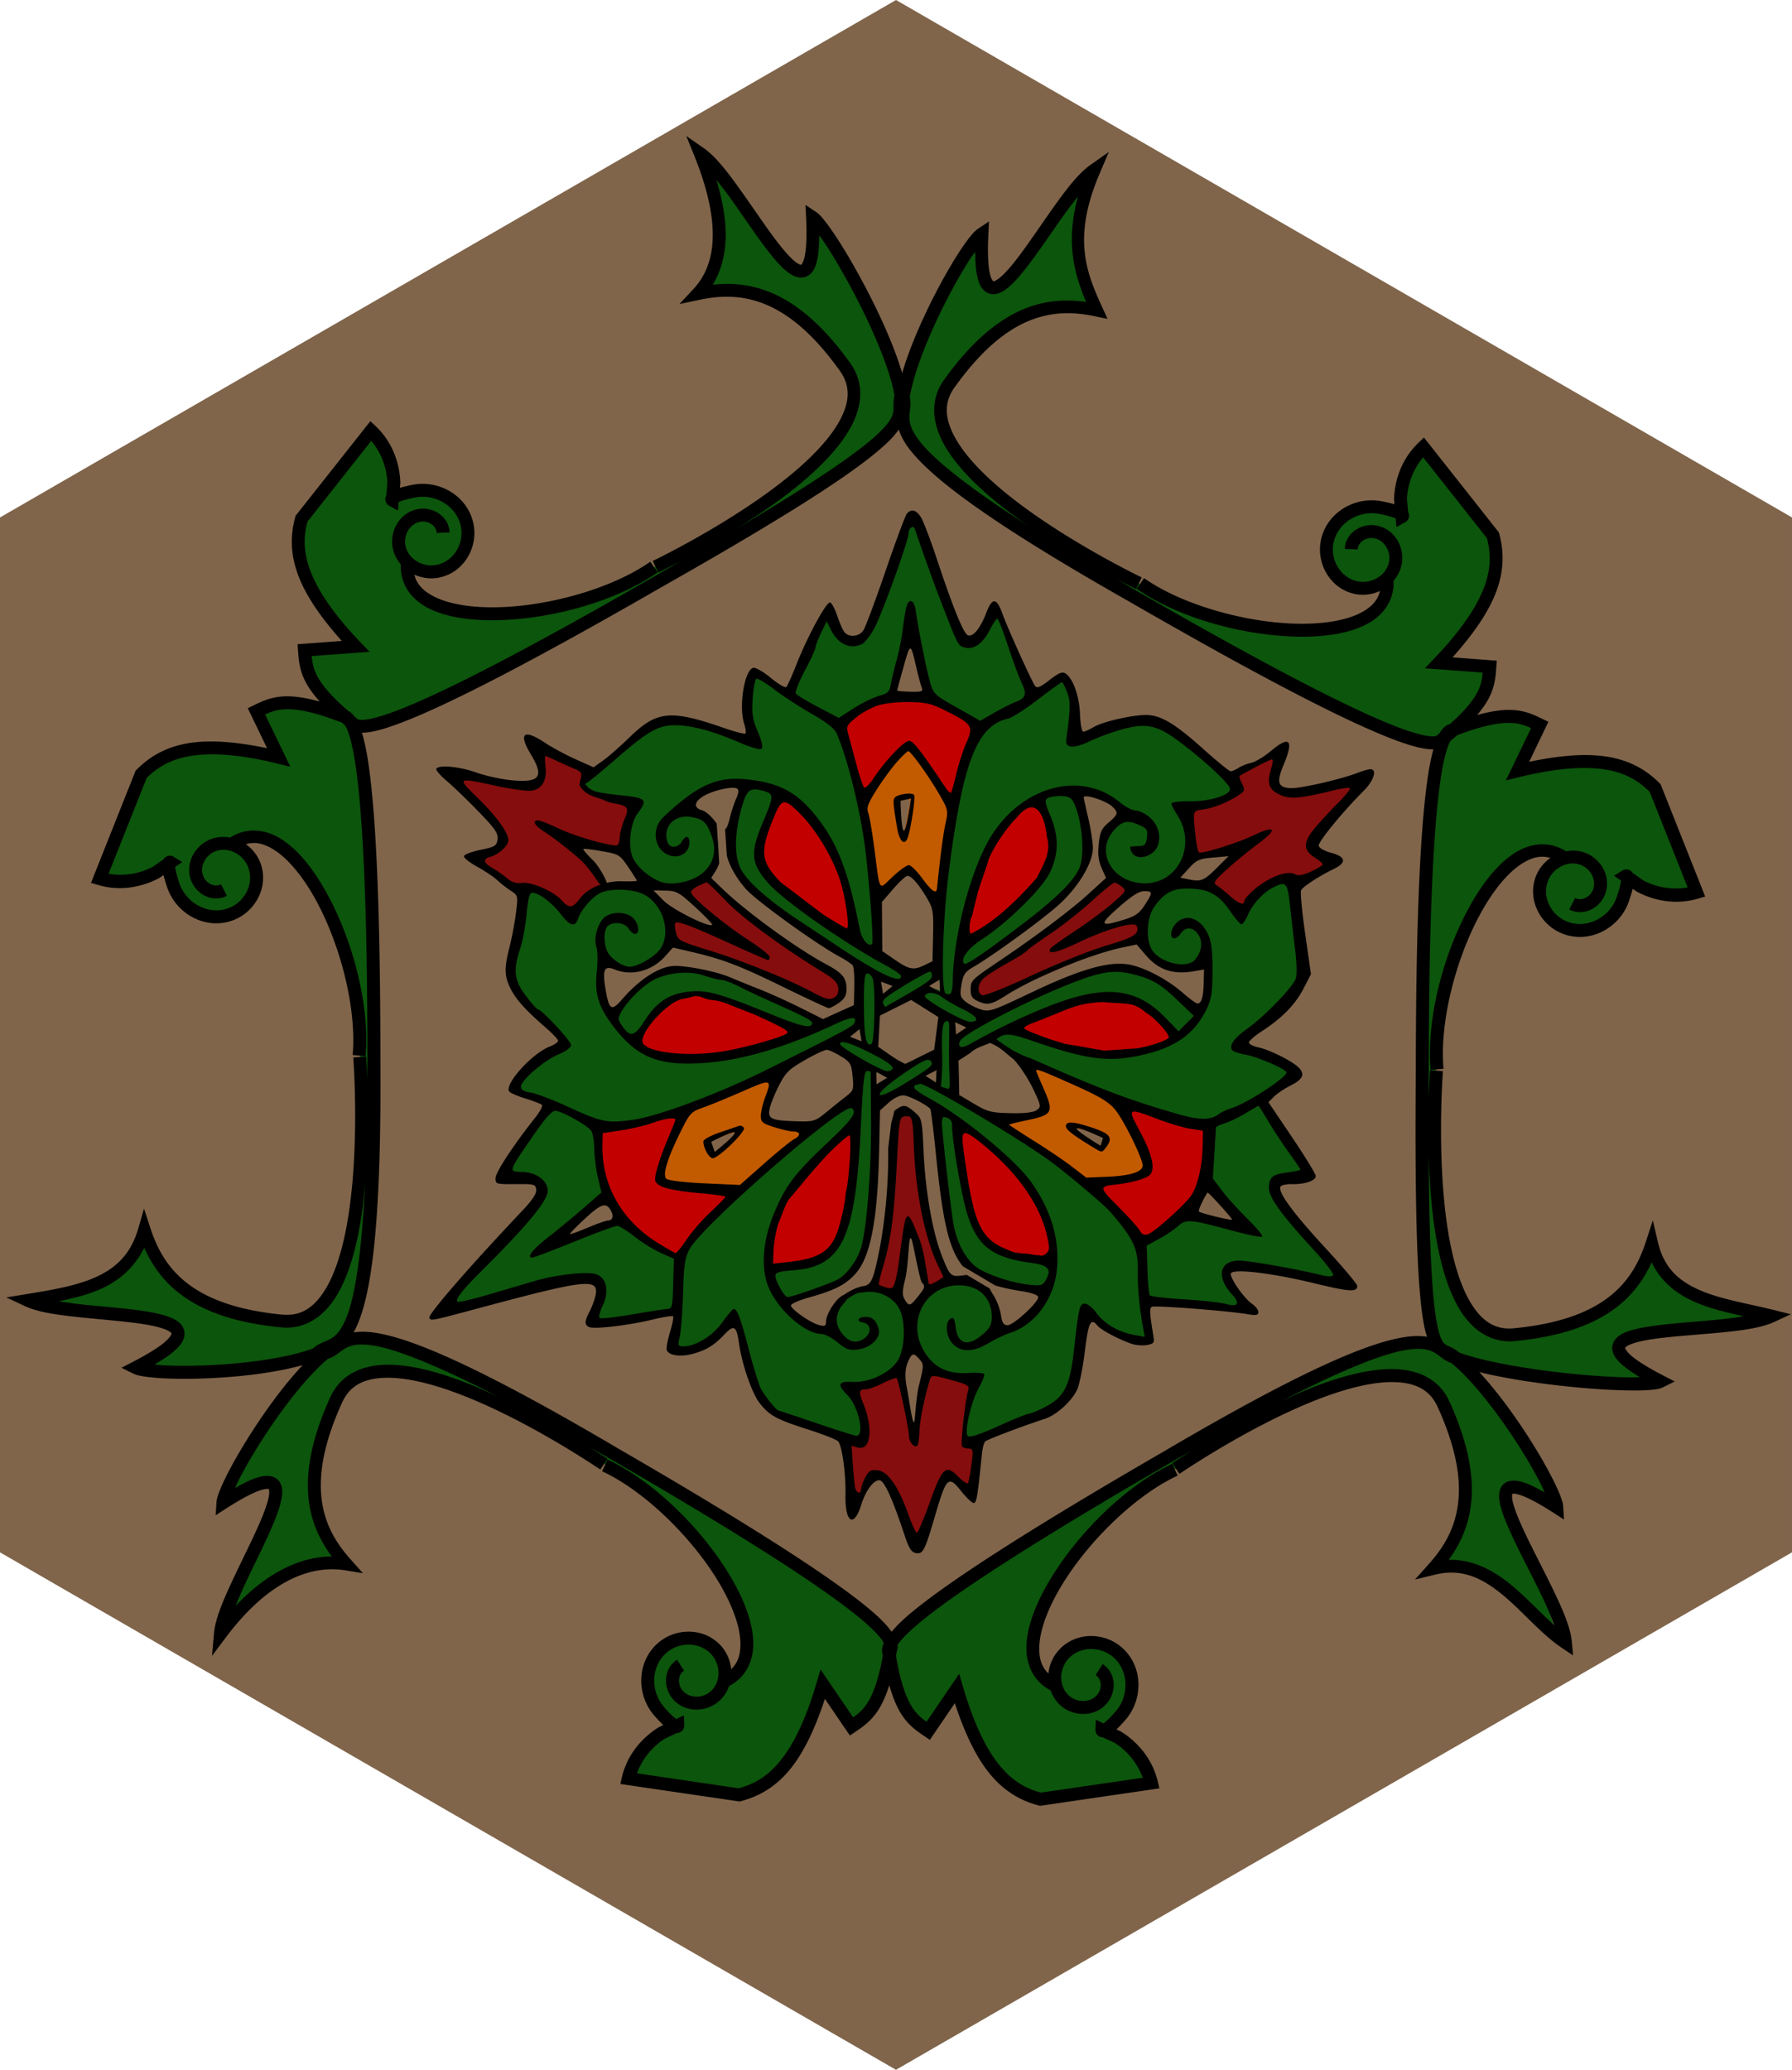 <svg xmlns="http://www.w3.org/2000/svg" viewBox="0 0 519.62 600"><path d="M259.804 600L-.001 450V150.003L259.815-.001l259.804 150v299.997z" fill-rule="evenodd" color="#000" fill="#80654b"/><path d="M265.79 444.876c.202-.011.423-.062.66-.172 3.675-3.964 4.267-10.16 6.875-14.85.515-1.56 1.63-3.263 3.032-1.36 1.403 1.659 4.864 4.185 5.66.83.293-3.191 2.92-7.857-.191-10.25-3.291-.925-.458-5.702-.914-8.342-.464-3.26 2.681-7.627-.169-10.202-3.488-1.234-8.054-4.01-11.61-1.81-2.762 5.18-2.975 11.898-4.05 17.422-1.787-5.718-1.394-12.43-4.646-17.5-3.718-.583-7.28 2.69-11.066 3.15-3.041 2.313.697 6.353.823 9.254.036 2.054 1.487 6.127-.796 7.25-2.262-1.044-4.65.92-3.594 3.412.99 3.747-.511 8.65 2.032 11.79 4.123 1.498 2.807-5.608 6.066-5.981 5.83 1.978 6.563 9.589 9.244 14.251.587 1.1 1.228 3.19 2.65 3.107zm-7.325-70.284c3.563-1.23 2.391-6.467 3.47-9.346.672-2.496.766-8.867 1.961-9.029 2.784 5.245 2.902 11.207 4.569 16.772 2.195 1.314 6.29-1.048 6.01-3.499-6.895-14.308-7.425-30.334-9.07-45.895-1.647-2.713-6.064-.8-5.676 2.193-1.504 15.009-1.54 30.311-5.816 44.81-1.118 3.2 2.139 3.967 4.552 3.994zm-18.013-83.888c.15.003.294.005.446-.013 4.615-.371 4.001-7.24.265-8.622-12.155-7.809-24.13-16.085-34.432-26.306-2.322-2.434-7.528.257-7.275 3.423 4.27 6.241 11.387 10.073 17.274 14.737 1.49 1.318-5.915-2.385-7.807-3.083-4.985-1.892-9.724-4.69-15.121-5.194.043 4.096 1.968 8.543 6.33 9.356 13.365 4.207 26.346 9.619 38.99 15.485.437.119.882.207 1.33.217zm44.124-1.162c.222.022.463.014.727-.007 12.91-4.02 24.926-10.86 37.89-14.854 2.85-1.23 9.046-2.539 7.307-6.915-2.943-2.456-7.207.317-10.41 1.031-3.77 1.298-7.358 2.982-11.049 4.487 6.132-4.666 13.564-8.536 18.29-14.709.286-3.247-5.153-5.443-7.005-2.268-11.105 9.864-23.511 18.076-35.76 26.389-2.162 1.456-3.33 6.506.01 6.846zm-119.208-25.216l.522-.27c3.462-2.28 5.83-5.992 10.102-7.18-4.222-6.735-10.272-11.926-16.744-16.413 6.778 2.702 13.695 5.303 20.983 6.193.032-4.495 3.618-8.882 2.127-13.245-3.408-3.288-10.236-2.085-12.865-6.455 1.805-4.663-2.707-5.448-6.079-6.983-2.033-1.192-6.977-3.731-6.6.555.406 2.805.199 7.817-3.795 7.158-6.3.016-12.622-2.957-18.797-2.299-2.19 2.398 2.299 5.016 3.546 6.996 2.9 3.439 6.976 6.77 8.189 11.156-.783 3.498-7.016 2.856-6.412 6.771 3.652 3.535 8.322 7.505 13.808 7.25 4.794.503 8.053 4.492 12.015 6.766zm194.89-1.21l.189-.043c2.383-1.597 3.73-4.579 6.51-5.925 2.973-2.325 6.534-3.126 10.086-2.328 3.332-.321 6.105-2.439 8.998-3.97-1.58-2.401-7.699-3.97-5.196-7.643 3.123-5.308 8.863-8.952 11.486-14.487-.975-3.21-5.438-.467-7.867-.482-4.655.564-11.425 3.456-14.958-.97-.584-2.684 2.043-5.878-.052-8.089-3.915.315-7.597 2.782-10.71 5.033-1.328 1.98 2.097 4.682-1.11 5.578-3.755 2.275-7.963 3.386-12.24 4.226.518 4.51-1.27 10.279 1.793 14.06 4.491.736 9.035-2.203 13.346-3.38 6.347-3.013 1.28.502-1.398 2.735-2.602 2.807-7.25 4.738-7.957 8.729 2.358 2.917 5.366 6.07 9.08 6.956z" color="#000" fill="#860d0d"/><path d="M252.482 275.101c3.904-1.458.912-7.096 1.494-10.117-1.282-18.02-3.52-36.425-10.407-53.147-3.195-4.923-9.593-6.605-14.013-10.246-3.537-1.507-6.396-5.635-10.334-5.822-3.276 2.38-1.696 7.524-2.148 11.04.088 3.017 1.593 5.726 2.291 8.608-9.201-2.644-18.71-8.469-28.522-5.613-8.27 3.876-14.72 10.9-21.775 16.483-1.107 4.07 4.847 4.797 7.622 5.048 2.506.662 6.651.36 8.26 1.733-4.086 5.931-5.482 15.533 1.017 20.395 6.378 6.836 19.485 3.892 22.15-5.033.835-4.282-.806-9.837-4.77-11.994-4.632-2.703-11.952.344-11.392 6.167-.064 1.042 1.34 3.325 1.336 3.148-3.935-3.023-.58-8.242 2.601-10.35 6.301-6.167 15.33-10.096 24.189-7.638 12.975 2.096 20.62 15.075 24.168 26.686 2.604 6.46 2.268 14.223 6.324 20 .536.417 1.202.77 1.908.652zm-56.61-28.377c-2.13-.061 1.848-.358 2.285-1.519 1.039-.464-1.551 2.176-2.285 1.52zm79.422 42.661c3.313-1.563 1.694-6.562 2.64-9.456 1.781-14.168 4.645-29.196 13.473-40.772 5.667-6.624 14.09-11.148 23.052-9.678 6.3.526 10.516 5.835 16.428 7.544 3.857 1.298 5.618 8.12 1.093 9.777-1.096.48-3.574-.221-1.024-.351 4.492-1.031 3.494-8.45-.997-8.814-6.898-2.648-12.465 6.297-9.77 12.251 3.506 9.014 18 9.874 22.617 1.307 3.508-5.343 2.176-12.279-1.227-17.305 5.19-1.098 12.592.48 16.065-4.444.283-3.913-4.38-6.101-6.643-8.74-6.183-4.543-12.108-11.869-20.518-11.494-6.958.208-13.233 4.743-19.818 5.578.08-5.77 2.496-13.228-2.107-17.818-3.553-.133-6.385 4.053-9.548 5.505-5.634 4.517-14.208 5.943-16.971 13.45-6.802 16.575-8.156 34.87-9.438 52.605.194 6.558-1.387 13.6.582 19.917a2.09 2.09 0 002.113.938zm73.83 36.103c5.058-.59 9.492-3.742 14.072-5.83 3.687-2.61 8.749-4.345 10.891-8.518-1.342-3.772-6.509-4.184-9.668-5.798-1.609-.908-5.18-.911-5.904-2.266 5.929-6.514 14.569-11.307 18.515-19.486.417-9.003-1.293-18.087-2.792-26.953-2.43-3.67-7.037.208-9.194 2.23-2.26 1.68-3.69 5.434-5.426 6.747-3.46-4.722-7.862-9.891-14.352-9.161-8.191-1.203-14.8 7.192-13.607 14.955.06 7.068 9.328 11.376 15.127 8.077 2.255-1.807 3.168-5.05 2.309-7.802 2.256 5.687.129 12.237.668 18.208-4.847 12.242-19.287 16.588-31.364 15.445-9.453-.86-18.169-6.197-27.708-6.368-2.563.13-3.34 3.525-.804 4.506 12.859 7.181 26.838 12.358 40.67 17.366 6.072 1.86 12.18 4.32 18.568 4.647zm-7.743-55.854c1.038-2.595 4.713-2.925 6.154-.494-1.919-2.234-4.659-1.08-6.154.494zm-161.414 56.7c17.777-2.362 33.958-11.192 50.075-18.67 6.094-3.683 13.522-5.755 18.827-10.511 1.401-2.744-2.331-3.982-4.255-2.581-16.778 6.986-34.846 14.928-53.38 11.385-7.86-2.447-13.813-9.637-16.539-17.158-.637-4.653-.469-11.377-.349-14.683.911 6.154 9.022 9.334 13.83 5.329 5.498-2.713 7.59-9.74 4.7-15.063-2.492-6.38-9.863-8.558-16.15-7.444-5.178.434-8.313 5.283-10.806 9.299-3.787-2.835-6.688-8.145-11.786-8.612-3.413 2.054-2.098 7.33-3.288 10.663-.941 6.524-4.844 14.103-.03 20.043 3.59 5.466 9.605 9.228 13.106 14.55-5.13 3.264-11.278 6.236-14.146 11.848.954 4.06 6.874 3.508 9.795 5.427 6.682 2.271 13.05 6.777 20.397 6.178zm3.184-58.045c-1.478-2.369-6.015-2.043-6.908-1.398 2.338-1.19 6.145-1.382 7.16 1.638l-.252-.24zm-8.55 115.172c.125.003.253 0 .375-.015 6.807-.959 14.062-1.461 20.64-3.543 1.46-5.027.737-10.567 1.316-15.771-6.472-2.203-11.51-7.216-17.667-9.8-7.135 1.064-13.666 5.048-20.559 7.204-3.889 1.686 3.122-3.252 4.179-4.407 4.37-3.6 8.707-7.21 12.93-10.962-2.097-6.173-1.226-13-3.511-18.975-2.808-3.34-7.293-5.58-11.557-6.262-4.347 1.368-5.92 6.653-8.756 9.837-1.206 2.92-5.264 5.863-4.05 9.098 2.837 2.067 9.167.596 9.375 5.322-3.352 8.252-11.064 13.733-16.704 20.325-3.007 3.816-7.744 6.799-9.355 11.463 1.014 3.475 5.837.319 8.225.186 11.016-2.587 22.044-7.835 33.525-6.278 3.665 3.194-.757 7.549-.464 11.243.246.88 1.175 1.315 2.056 1.335zm53.915-6.309c.12.004.247 0 .376-.015 7.73-2.152 17.043-4.147 20.716-12.145 4.75-12.38 3.307-26.164 4.166-39.198-.309-5.171.997-10.763-.396-15.74-2.053-2.6-4.615.918-4.08 3.19-1.974 15.125-.377 31.095-6.042 45.439-2.663 6.747-10.415 8.11-16.797 8.834-3.532.032-3.142 4.078-1.545 6.155.851 1.36 1.797 3.418 3.602 3.48zm129.666 2.243c3.775-.672.487-4.698-.844-6.279-1.666-1.588-2.73-5.862.489-6.06 9.73-.618 19.04 3.778 28.678 3.881 3.245-1.812-1.113-5.01-2.308-6.827-4.925-6.377-11.822-11.773-14.754-19.416-.919-4.305 5.046-3.097 7.503-4.215 3.386-1.195-1.265-4.743-2.023-6.938-3.164-4.876-6.294-9.771-9.637-14.494-4.588 2.214-8.903 4.993-13.77 6.629-.04 5.735-2.046 11.927-.253 17.483 3.414 4.88 7.913 8.996 11.79 13.558-6.567-.993-13.126-4.406-19.867-3.66-4.15 2.255-7.81 5.363-12.146 7.37.812 5.091-.458 10.835 1.688 15.581 3.751 2.808 9.245 1.07 13.593 2.276 3.96.27 7.896 1.028 11.861 1.111zm-56.867-5.549c4.026-.45 5.613-7.843.775-8.375-6.883-1.457-15.78-2.41-18.765-9.942-4.045-9.845-4.578-20.726-6.474-31.045-.879-2.77-5.677-2.33-4.945.967 1.05 11.419 1.803 23.088 4.574 34.237 2.128 7.094 8.81 11.328 15.748 12.757 2.964.743 6.018 1.408 9.087 1.4zm-22.14-69.282c.113-.006.236-.015.353-.04 14.57-6.073 28.482-16.274 44.91-15.304 7.328.537 12.404 6.656 17.373 11.41 1.968-1.968 5.718-4.557 5.434-7.05-6.257-6.259-13.477-13.096-22.966-12.896-10.313-.161-19.398 5.898-28.678 9.668-6.1 3.408-13.514 5.689-18.204 10.89-1.075 1.483.083 3.41 1.777 3.322zm-95.379-3.697c4.767-3.06 6.937-10.066 13.012-11.452 9.753-2.7 18.998 3.677 28.01 6.422 3.512.706 7.458 4.047 11.016 2.217 2.593-2.93-2.541-4.614-4.517-5.517-11.956-5.162-24.3-13.606-37.938-11.194-6.725 1.809-12.713 7.274-15.197 13.795.19 2.508 2.968 5.79 5.614 5.73zm76.572-15.95c.098.002.185.002.282-.018 3.263-.541 1.418-4.143-.853-4.801-12.308-7.527-25.283-14.633-35.66-24.834-3.873-3.268-5.11-8.607-2.867-13.24.781-4.1 4.839-8.437 2.676-12.646-2.741-2.764-8.548-2.53-9.352 1.993-1.85 6.539-3.867 14.25-.98 20.655 5.485 9.307 15.924 14.258 24.387 20.524 7.221 4.239 13.912 10.202 22.063 12.359.097-.003.206.004.304.007zm19.373-4.463c.162.008.32-.002.493-.036 7.892-3.732 14.467-10.031 21.535-15.174 6.225-5.21 14.544-11.362 13.266-20.66-.71-4.903-.307-11.338-4.57-14.662-2.621-.58-6.527-.99-8.306 1.36-.078 5.001 3.713 9.426 2.53 14.64.024 8.017-7.234 13.552-12.398 18.569-4.394 4.787-11.769 7.396-14.328 13.697-.152 1.185.646 2.208 1.777 2.267zm4.417-70.09l.664-.36.069-.043c4.238-2.79 9.903-4.115 13.376-7.857.332-5.286-3.606-9.968-4.63-15.085-1.235-3.572-2.568-7.098-4.36-10.437-2.835 3.132-4.33 10.446-9.664 9.581-3.92-6.237-5.836-13.97-8.648-20.895-2.003-4.334-2.577-9.479-5.254-13.435-3.643-1.085-3.741 4.512-4.744 6.645-3.302 9.002-5.57 18.773-11.22 26.613-3.998 2.778-7.95-2.41-8.915-5.921-1.263-4.904-2.893 2.486-4.154 4.337-1.758 5.984-5.904 11.244-7.071 17.306 1.738 3.798 6.972 4.5 10.114 6.862 2.49 2.264 5.347 1.15 7.68-.647 3.572-2.81 8.678-3.345 11.733-6.675 2.13-7.544 3.474-15.324 4.973-23.027 2.206 7.902 2.172 16.649 6 23.977 3.723 4.239 9.45 5.966 14.05 9.061zm-2.92 207.385c7.82-2.448 15.484-5.829 22.994-9.14 6.513-3.023 7.692-10.65 8.368-16.985.811-3.725.71-9.106 2.248-11.963 4.173 3.85 8.432 7.994 14.392 8.71 2.27 1.059 4.66-.376 3.6-2.936-1.831-8.35-.497-17.266-3.132-25.413-6.331-11.566-17.93-19.31-28.362-27.115-10.994-6.907-21.86-14.453-33.763-19.648-2.715-1.537-5.093 2.519-2.222 3.912 12.036 7.959 24.791 15.86 33.417 27.666 6.596 9.803 9.505 23.913 2 33.969-3.817 5.29-11.259 7.49-16.33 9.97 6.774-3.236 5.032-13.46-1.11-16.295-8.818-4.337-20.04 3.698-18.474 13.508.443 7.495 7.312 13.961 14.989 13.162 2.728-.236 4.814.28 2.554 3.176-1.667 4.583-4.483 10.09-2.54 14.923.296.321.919.667 1.372.5zm-32.551-.499c3.507-.806 1.685-5.745 1.122-8.18-.623-2.61-3.318-5.328-4.036-7.124 7.691.36 17.283-4.235 17.336-12.949.963-5.93-.937-13.146-7.255-15.12-6.89-3.196-16.927 3.818-13.762 11.482.62 2.459 4.369 4.65 5.453 4.553-4.098-1.17-7.293-4.698-11.768-5.258-8.356-4.09-14.753-13.585-12.675-23.214 1.753-11.331 8.647-21.107 17.15-28.683 2.675-3.542 7.713-6.119 8.636-10.754-.806-3.823-5.227-1.042-6.996.429-14.942 10.959-28.955 23.48-41.509 37.02-5.058 5.887-2.816 14.427-4.118 21.498.434 3.212-1.624 6.798-.291 9.792 5.523 2.298 11.08-2.658 14.457-6.63 1.207-1.615 2.727-4.069 3.03-.595 3.568 8.713 3.397 20.131 11.578 26.19 7.567 3.025 15.658 5.993 23.648 7.542zm3.732-29.338c.817-.636 1.195-3.92.946-1.385-.022.485-1.225 1.807-.946 1.385zm.061-83.832c3.516-1.542 1.695-6.72 2.423-9.721-.559-4.263 1.604-10.29-2.373-13.3-3.61-1.257-3.406 4.127-3.313 6.256.315 5.306-1.104 11.448 1.588 16.212.45.413 1.048.67 1.675.553zm4.703-11.03c4.706-2.944 10.7-4.842 14.182-9.292 1.214-2.443-1.792-4.778-3.83-2.735-4.241 2.78-9.703 4.55-12.74 8.738-.554 1.445.644 3.772 2.388 3.289zm24.914 4.453c2.949-.02 2.914-3.843.387-4.657-4.195-1.83-7.751-5.599-12.305-6.372-2.88-.575-4.62 3.122-1.743 4.485 4.171 2.596 8.636 6.143 13.66 6.544zm-26.502 21.3c5.66-1.88 11.075-5.312 15.517-9.262 1.789-2.99-2.668-4.837-4.72-2.803-4.39 2.96-9.631 5.531-12.65 10.007-.384 1.137.692 2.298 1.853 2.058zm20.54-2.234c1.494-4.803.003-10.583.507-15.72.504-2.216.142-7.77-3.424-5.726-2.739 3.393-.69 8.59-1.526 12.578.653 3.139-2.212 8.761 2.396 9.15.65.067 1.67.509 2.046-.282zm-18.602-4.756c2.872.237 3.503-3.473 1.04-4.525-4.544-2.775-9.502-6.312-14.976-6.456-3.363 1.578.573 4.623 2.457 5.4 3.695 1.86 7.252 5.095 11.48 5.581z" color="#000" fill="#0c550c"/><path d="M223.738 367.785c.242-.016.556-.102.944-.26 7.113-.45 16.82-1.74 19.163-9.813 2.853-9.128 4.155-18.913 3.9-28.443-2.247-3.145-5.367 1.667-7.199 3.19-8.238 8.582-18.043 18.237-17.44 31.116.468 1.29-1.06 4.32.633 4.21zm-28.33-3.663l.281-.04c4.463-2 6.408-7.475 10.132-10.556 1.815-2.496 5.798-4.374 5.338-8.015-6.56-1.027-13.618-.765-19.778-3.493 1.02-6.63 4.248-12.746 6.595-19.052-7.687-.44-14.69 3.606-22.34 4.091-3.62 1.056-1.675 5.993-1.955 8.748.784 12.592 10.435 23.213 21.447 28.263l.28.054zm106.34.99c4.433.049 3.985-5.381 2.787-8.236-3.576-12.1-12.657-22.323-23.092-29.121-3.428-1.392-4.11 3.372-3.269 5.67 1.538 8.574 1.536 18.094 6.789 25.401 4.04 4.835 10.77 6.137 16.784 6.286zm30.871-6.08c5.7-2.615 10.085-7.677 14.041-12.413 3.763-5.843 2.718-13.17 3.494-19.801-7.579-.848-14.495-4.809-21.958-5.582-2.776 1.718.714 5.548 1.371 7.814 1.108 3.22 3.909 6.749 3.123 10.198-3.918 3.053-9.6 1.83-13.79 4.355.253 4.05 4.646 6.47 6.793 9.624 2.189 1.794 3.864 5.531 6.926 5.806zm-134.246-52.631c1.007.027 2.015.041 3.023.044 9.321.196 18.744-2.172 27.208-5.787 2.856-2.984-3.06-4.673-4.958-5.714-7.397-3.167-15.015-7.115-23.16-7.415-7.059 1.534-13.233 7.079-15.458 13.882.601 4.527 6.728 4.62 10.323 4.875 1.007.043 2.014.086 3.021.115zm123.37-.716c6.085-.425 12.966-.405 17.958-4.166.788-3.865-3.772-6.562-6.32-8.724-6.07-4.72-14.503-3.834-21.538-2.407-5.181 2.125-11.121 3.455-15.557 6.87-.442 3.607 5.025 3.809 7.435 5.02 5.883 1.61 11.89 3.28 18.022 3.407zm-41.436-32.77c.371-.007.936-.343 1.76-1.133 8.048-4.296 14.953-10.77 20.357-18.038 3.054-4.674 3.434-10.438 1.478-15.627-.425-3.343-4.184-7.274-7.403-4.386-10.04 8.21-13.599 21.322-16.39 33.435-.041 1.701-1.128 5.773.198 5.748zm-34.403-2.651c.271-.013.52-.11.643-.455 1.612-3.335-.312-7.57-.687-11.127-2.977-10.553-8.39-21.047-17.574-27.426-3.666-.386-4.47 4.654-5.881 7.158-2.622 5.481-2.897 12.66 1.937 17.017 6.355 5.569 13.3 10.808 20.744 14.744.255.031.548.102.818.09zm30.166-39.313c.206-.038.376-.166.48-.458 2.219-5.633 3.865-11.83 5.742-17.617.745-4.958-5.533-6.977-9.04-8.738-8.878-3.589-20.257-2.454-27.405 4.165-3.03 4.492 1.004 10.126 1.612 14.806.775 2.06 1.21 7.837 4.626 5.895 3.833-4.111 7.023-9.778 11.655-12.655 4.424 4.31 6.79 10.348 11.207 14.553.344-.06.78.111 1.124.049z" color="#000" fill="#c20000"/><path d="M212.649 344.886c.884-.011 1.75-.09 2.562-.293 5.544-5.172 11.867-9.704 17.33-14.825.752-3.623-4.693-3.116-7.056-4.167-1.847-.411-4.717-1.238-3.175-3.73.061-2.937 3.417-6.868.765-8.961-6.723.548-12.897 4.39-19.12 6.837-4.396 1.228-6.824 5.064-8.385 9.047-1.295 4.086-4.563 8.335-3.803 12.714 2.982 3.526 8.65 1.946 12.712 2.842 2.629-.037 5.516.571 8.17.536zm102.052-2.154l.54-.01c5.469-.776 12.2.41 16.696-3.329 1.8-3.622-1.948-7.453-3.039-10.805-2.505-5.688-6.509-10.84-12.457-13.128-5.2-2.27-10.324-5.388-15.888-6.524-2.776 2.772 1.439 6.522 1.776 9.582 1.399 2.09.092 4.09-2.228 4.217-2.712 1.281-7.143.577-8.5 3.723 7.247 5.933 15.8 10.264 23.1 16.275zm-107.792-8.478c-1.085-1.02-2.582-3.598.227-3.816 1.783-.704 5.335-2.37 6.237-2.133-2.018 2.164-4.115 4.198-6.464 5.95zm112.224-2.112c-2.66-1.42-5.942-3.297-7.782-5.216 2.922.625 6.745 1.281 8.882 3.272-.185.635-.467 1.784-1.099 1.944zM270.927 259.6c.107.005.216-.004.329-.016 3.25-1.873 1.691-6.961 2.736-10.09.174-5.241 2.307-10.603 1.619-15.67-3.085-6.56-7.269-12.586-11.993-18.111-5.634 5.148-10.93 11.393-13.269 18.69 1.488 7.533 1.722 15.517 3.986 22.853 2.639 2.204 4.984-2.532 7.257-3.681 2.335-3.193 4.025 1.584 5.678 2.918 1.127 1.01 2.06 3.023 3.657 3.106zm-8.924-18.042c-.647-3.04-1.723-6.572-1.263-9.5 1.71-.794 4.037-.985 2.918 1.613-.456 2.586-.867 5.623-1.655 7.887z" color="#000" fill="#c25a00"/><path d="M266.283 450.256c1.548-.088 2.239-1.96 4.89-11.002 3.251-11.089 3.839-11.629 7.474-7.075 1.532 1.928 3.191 3.517 3.686 3.528.836.02 1.14-1.826 2.412-14.433.158-1.567.592-3.113.969-3.448.655-.582 11.16-4.558 17.19-6.505 3.464-1.118 7.924-5.17 9.477-8.6.624-1.378 1.62-6.335 2.195-11.017 1.04-8.477 1.714-9.85 3.66-7.396.956 1.208 6.633 4.202 10.054 5.29 1.23.392 3.197.514 4.378.287 1.94-.373 2.105-.631 1.75-2.774-1.076-6.497-1.148-7.859-.423-8.285.799-.469 21.993 1.155 27.686 2.125 2.546.433 3.181.327 3.202-.585.014-.625-.82-1.705-1.845-2.409-2.236-1.55-6.186-7.116-6.15-8.676.037-1.657 11.343-.39 24.202 2.721 10.26 2.49 12.44 2.621 12.478.777.01-.525-4.276-5.618-9.521-11.303-9.33-10.12-13.659-16.077-12.71-17.54.26-.402 1.793-.71 3.391-.674 3.63.081 6.775-1.002 6.804-2.332.013-.557-3.073-5.605-6.85-11.22l-6.874-10.189 1.584-1.605c.865-.88 3.085-2.364 4.927-3.288 3.573-1.794 4.185-3.345 2.112-5.298-1.999-1.883-8.401-5.051-11.5-5.698-1.54-.321-2.792-.976-2.78-1.446.01-.47 1.693-1.923 3.73-3.245 5.837-3.788 9.695-7.729 12.07-12.317l2.182-4.24-1.682-11.737c-.925-6.456-1.449-12.136-1.169-12.615.638-1.09 5.348-4.143 9.35-6.072 3.964-1.912 3.697-3.6-.736-4.776-1.914-.508-3.413-1.38-3.518-2.025-.18-1.112 7.146-10.061 12.994-15.86 2.955-2.942 4.039-6.27 2.041-6.315-.568-.013-2.189.44-3.61.997-4.793 1.872-16.384 4.552-19.395 4.484-3.856-.087-4.365-1.619-2.216-6.732 3.076-7.314 1.809-8.652-3.779-3.953-1.882 1.583-4.423 3.1-5.632 3.366-1.209.266-2.864.926-3.69 1.464-.826.539-1.848.973-2.272.957-.424-.015-4.025-2.958-8.011-6.534-8.018-7.187-12.137-9.673-16.214-9.765-3.975-.09-12.628 1.849-15.363 3.452-1.303.764-2.705 1.392-3.125 1.383-.42-.01-.84-2.298-.94-5.085-.19-5.257-2.033-10.404-4.213-11.794-.926-.59-2-.153-4.638 1.912-2.651 2.075-3.585 2.456-4.164 1.711-.962-1.237-7.905-16.577-9.513-21.032-1.665-4.614-2.937-4.664-4.637-.199-1.724 4.527-3.882 7.14-5.352 6.538-1.274-.522-4.357-8.129-9.04-22.241-1.81-5.452-3.85-10.814-4.538-11.918-1.364-2.189-2.818-2.577-4.101-1.1-.453.52-3.228 7.969-6.164 16.553-2.936 8.582-5.85 16.358-6.46 17.273-1.266 1.894-4.197 2.155-5.521.485-.482-.609-1.398-2.724-2.051-4.688-.653-1.965-1.574-3.698-2.046-3.868-1.034-.37-6.536 9.71-9.782 17.949-1.29 3.272-2.605 6.223-2.938 6.545-.332.322-2.335-.841-4.443-2.586-2.107-1.744-4.399-3.091-5.09-2.974-2.58.436-4.343 11.114-2.687 16.232.43 1.33.591 2.6.358 2.822-.232.222-3.047-.506-6.246-1.618-15.424-5.363-19.432-4.979-27.182 2.552-2.806 2.727-6.353 5.829-7.868 6.903l-2.74 1.954-5.332-2.393c-2.918-1.32-6.85-3.452-8.755-4.722-6.212-4.138-7.813-2.794-4.063 3.425 3.892 6.454 2.572 8.225-5.607 7.446-2.98-.284-7.56-1.294-10.17-2.222-4.926-1.749-10.879-2.317-11.65-1.13-.244.376 1.132 1.988 3.06 3.61s6.072 5.619 9.224 8.88c4.787 4.956 5.684 6.272 5.446 8-.259 1.879-.718 2.18-4.992 3.053-2.618.535-4.72 1.354-4.73 1.863-.012.503 1.73 1.874 3.87 3.04s4.717 2.898 5.727 3.834 2.793 2.326 3.963 3.09c2.093 1.368 2.128 1.449 1.521 6.34-.339 2.734-1.154 7.1-1.812 9.689-1.593 6.262-1.58 8.611.102 12.1 1.564 3.244 4.396 6.42 10.13 11.387 2.105 1.824 3.81 3.616 3.8 4-.008.384-1.14 1.16-2.523 1.702-5.05 1.978-12.993 10.748-11.709 12.935.25.425 2.377 1.353 4.713 2.075 2.335.723 4.498 1.566 4.81 1.867.313.302-.606 2.005-2.031 3.799-6.208 7.842-11.366 15.685-11.404 17.365-.04 1.786.068 1.84 5.773 1.795 5.477-.045 5.828.036 6.013 1.589.135 1.132-1.082 2.997-3.885 5.96-15.795 16.696-27.63 30.35-27.103 31.25.523.889.4.902 15.733-3.21 29.928-8.024 33.578-8.389 32.425-3.23-.287 1.284-1.053 3.336-1.697 4.556-1.487 2.82-1.516 3.958-.079 4.547 1.588.65 11.62-.552 18.312-2.19 3.063-.75 5.762-1.168 5.976-.944.214.225-.2 2.304-.901 4.622s-1.124 4.638-.937 5.16c.535 1.493 3.728 2.025 7.123 1.192 4.07-.998 6.499-2.437 9.552-5.67 2.852-3.018 3.562-2.586 4.301 2.63.862 6.081 3.755 14.421 5.988 17.248 2.864 3.626 4.846 4.69 14.268 7.706 4.174 1.337 7.976 2.833 8.458 3.333 1.136 1.167 2.273 9.344 2.143 15.427-.177 8.19 2.426 9.871 4.577 2.963 1.262-4.06 3.537-7.14 5.246-7.102 1.404.032 3.752 5.18 7.373 16.131 1.195 3.615 1.944 4.765 3.193 4.972.264.043.504.076.725.063zm-.429-5.917c-.305-.007-1.414-2.402-2.459-5.33-2.856-8.013-5.897-12.438-8.83-12.789-2.01-.24-2.584.082-3.608 1.959-.673 1.225-1.24 2.73-1.254 3.37-.04 1.79-1.45 1.354-1.793-.556-.167-.932-.462-3.99-.644-6.79l-.33-5.094 1.817.51c3.758 1.034 4.531-5.56 1.51-12.907-1.368-3.325-1.203-4.013.863-3.966.694.016 2.876-.786 4.87-1.79s3.79-1.645 3.994-1.433c.557.578 3.61 14.887 3.569 16.724-.039 1.713 1.614 3.616 2.442 2.821.283-.264.542-2.074.586-4.042.069-3.047 1.578-10.458 3.059-15.052.48-1.491.567-1.484 6.886.273 4.108 1.142 4.618 1.488 4.206 2.79-.783 2.459-2.24 15.461-1.82 16.182.216.37 1.065.68 1.882.7 1.385.03 1.45.368.878 4.708-.339 2.571-.78 4.959-.986 5.3-.207.34-1.51-.52-2.888-1.918-3.55-3.6-4.519-2.718-8.26 7.644-1.72 4.782-3.384 8.692-3.684 8.685zm-17.534-28.153c-.544-.012-5.757-1.649-11.593-3.637-5.837-1.988-10.753-3.618-10.913-3.622-.648-.014-4.17-4.37-5.2-6.423-.607-1.209-2.162-6.244-3.452-11.19-2.494-9.557-3.484-12.153-4.517-11.8-.352.12-1.832 1.88-3.276 3.911-2.716 3.817-7.683 6.87-11.15 6.852-1.655-.008-1.726-.199-1.108-2.814.363-1.54.785-7.185.939-12.545.232-8.083.558-10.252 1.834-12.712 3.52-6.785 44.61-42.542 47.06-40.95 1.707 1.11.247 3.174-7.24 10.222-9.391 8.84-11.987 12.31-15.374 20.542-3.32 8.068-3.778 16.217-1.216 21.728 3.005 6.482 10.415 12.853 15.08 12.959.99.022 3.106 1.114 4.68 2.426 2.437 2.031 3.302 2.337 5.862 2.055 3.688-.408 6.762-3.383 6.063-5.865-.705-2.505-1.747-3.533-3.647-3.576-2.32-.052-3.073 1.266-.927 1.62 2.476.41 2.58 3.263.174 4.764-2.322 1.447-4.404.858-6.407-1.81-2.011-2.679-1.787-5.697.636-8.448.453-.514.78-.952 1.038-1.336.099-.07.18-.118.31-.204a17.73 17.73 0 011.71-1.017 11.131 11.131 0 011.42-.6c.227 0 .552-.044.87-.075a.76.76 0 00.587-.057c.08-.01.127-.007.212-.019 3.928-.537 7.98 1.33 9.837 4.536 2.155 3.72 1.875 12.244-.516 15.625-2.453 3.469-8.1 6.066-12.744 5.855-4.384-.2-4.75.715-1.544 3.926 3.14 3.147 4.98 11.74 2.505 11.685zm33.048.229a1.825 1.825 0 01-.445-.01c-.137-.02-.24-.059-.302-.124-1.08-1.13.979-10.02 3.247-14.064 1.023-1.824 1.704-3.563 1.518-3.88-.187-.318-2.18-.47-4.424-.335-5.272.318-8.842-1.007-11.578-4.27-7.393-8.816-2.016-21.38 9.036-21.131 5.68.128 9.29 3.863 9.164 9.467-.045 2.019-.646 3.089-2.758 4.86-4.278 3.589-7.133 2.753-7.733-2.26-.286-2.388-.603-2.923-1.446-2.424-1.697 1.005-1.412 5.035.518 7.185 2.36 2.628 5.977 2.623 10.434-.046 1.918-1.148 4.8-2.524 6.398-3.044 7.256-2.359 12.76-9.965 13.503-18.684.734-8.609-1.773-16.947-7.501-24.996-4.77-6.703-20.152-19.277-30.04-24.567-2.14-1.145-3.884-2.424-3.875-2.83.01-.405.149-.723.321-.72.173.005.767-.151 1.32-.345 1.368-.476 28.659 15.716 37.987 22.542 4.443 3.25 15.545 12.608 17.094 14.405 7.01 8.132 8.245 10.788 8.115 17.53-.087 4.502.51 10.79 1.555 16.306l.481 2.566-3.175-.587c-4.47-.819-8.553-3.213-10.829-6.34-1.071-1.472-2.558-2.683-3.315-2.7-1.594-.036-1.805.837-3.207 13.314-1.187 10.563-2.791 13.733-8.322 16.598-2.08 1.078-4.184 1.96-4.686 1.958-.502-.002-4.552 1.644-8.99 3.642-4.169 1.876-6.821 2.862-8.061 2.983zm-16.389-4.097c-.509-.074-1.445-7.157-2.024-10.056-.513-2.571-.666-5.169.309-7.448 1.175-2.666 1.637-2.775 3.393-.744 1.255 1.451 1.254 1.75-.193 7.52-.808 3.22-1.214 10.46-1.257 10.006-.048.413-.11.642-.18.7-.016.012-.031.024-.048.022zm-26.094-27.994c-.312.037-.761-.046-1.425-.22-2.354-.612-7.714-4.295-8.104-5.574-.153-.502 2.026-1.517 5.236-2.414 7.332-2.048 10.49-3.638 13.375-6.778 4.39-4.78 6.49-15.454 6.937-35.29l.274-12.162 2.489-2.218c1.49-1.335 3.239-2.194 4.361-2.128 1.549.09 6.435 2.558 7.719 3.901.187.196.916 5.985 1.609 12.86 2.009 19.943 3.75 27.443 7.567 32.429l.25.334 9.51 5.63c.353.081.746.17 1.211.308 1.355.4 4.344 1.002 6.652 1.346 2.308.344 4.333 1.046 4.49 1.555.405 1.307-7.135 8.301-8.912 8.26-1.13-.025-1.564-.737-1.9-3.043-.241-1.65-1.204-4.192-2.147-5.651-.544-.842-.907-1.479-1.082-1.947l-6.662-3.948-1.388.18c-3.24.401-3.577.073-5.87-5.806-2.727-6.99-4.758-18.656-5.291-30.479-.406-8.989-.483-9.295-2.564-11.076-2.655-2.273-3.294-2.333-5.852-.414l-.949 3.636-.893 7.388c.203 10.218-.97 22.362-3.064 31.931-1.435 6.557-2.024 7.626-4.375 7.92a3.078 3.078 0 00-.803.24c-.1.022-.203.034-.306.063-.608.175-1.286.477-1.964.823-.679.347-1.348.73-1.877 1.083-.135.09-.239.165-.357.25a7.559 7.559 0 00-.427.201c-1.975 1.001-4.76 5.302-4.81 7.44-.02.907-.144 1.308-.663 1.369zm-64.186-2.196c-.49.01-.795-.016-.866-.09-.283-.297.134-1.891.924-3.543 2.015-4.212 1.125-8.22-2.044-9.165-2.672-.797-11.528.194-17.557 1.972l-13.169 3.876c-4.888 1.44-9.084 2.417-9.332 2.157-.693-.724 1.376-3.339 7.168-9.099 13.012-12.94 18.926-20.1 18.99-22.969.067-2.954-3.205-5.44-7.306-5.533-4.167-.094-4.228.144 2.807-10.11 3.689-5.38 5.651-7.61 6.712-7.61 1.737.001 9.263 4.163 10.42 5.768.43.598.825 2.965.866 5.248.04 2.282.524 6.057 1.076 8.393l1.007 4.243-4.831 4.228c-2.653 2.323-7.204 6.092-10.13 8.375-4.972 3.882-6.889 6.245-5.087 6.286.425.01 5.903-2.061 12.153-4.603 6.25-2.54 11.858-4.609 12.482-4.594.623.014 2.88 1.415 5.017 3.113 2.136 1.699 5.587 3.83 7.653 4.744l3.76 1.68-.21 7.215c-.202 7.15-.231 7.234-2.089 7.385-1.033.084-5.687.815-10.328 1.619-3.48.603-6.617.984-8.087 1.013zm88.988-3.996c-.443-.02-.803-.515-1.351-1.437-.755-1.272-.733-2.382.08-5.672 1.203-4.855.954-14.458 1.973-11.583.415 1.168 2.297 11.592 2.911 12.302 1.013 1.171.92 1.54-.979 3.917-1.374 1.72-2.065 2.497-2.634 2.472zm-35.33-2.154c-.906-.02-3.55-4.638-3.52-6.152.02-.934 1.12-1.288 4.889-1.554 14.468-1.023 18.333-9.123 19.878-41.516.622-13.05.98-16.295 1.797-16.276.561.012 1.037.107 1.05.21.013.104.074 6.435.128 14.07.103 14.342-1.257 31.58-2.92 36.975-1.095 3.554-3.867 7.387-6.486 9.02-1.796 1.122-13.517 5.254-14.814 5.225zm129.19 2.372c-.537 0-1.27-.13-2.173-.377-1.54-.422-7-1.018-12.137-1.328-5.137-.311-9.554-.828-9.82-1.136-.268-.309-.583-3.66-.7-7.47l-.218-6.945 3.512-1.914c1.932-1.05 4.435-2.735 5.57-3.742 2.39-2.12 3.359-2.036 16.168 1.42 4.255 1.147 7.963 1.88 8.24 1.615.276-.264-1.684-2.62-4.337-5.232s-5.975-6.292-7.388-8.185l-2.574-3.449.441-7.094c.237-3.91.444-7.355.453-7.633.01-.277 1.147-.83 2.537-1.255 1.39-.425 4.13-1.752 6.091-2.934 1.961-1.183 3.64-2.15 3.73-2.143.088.005 1.429 2.145 2.986 4.756s4.251 6.69 5.985 9.066c1.734 2.373 3.158 4.49 3.153 4.685-.004.194-1.615.54-3.58.787-4.512.568-5.47 1.339-5.54 4.447-.063 2.8 3.321 7.479 13.323 18.398 3.164 3.455 5.554 6.604 5.305 6.989-.285.438-1.63.41-3.609-.082-6.798-1.683-20.304-4.088-23.418-4.158-5.943-.134-7.045 4.597-2.285 9.818 1.833 2.01 1.89 3.103.282 3.1zm-99.148-4.93c-.348.036-.74-.02-1.192-.145-1.12-.308-2.167-.707-2.325-.873-.158-.165.28-2.228.994-4.596 2.371-7.865 3.324-14.625 4.109-29.375.768-14.436.791-14.608 2.467-14.807 2.099-.25 2.196.113 2.542 8.918.516 13.15 3.194 26.329 6.898 34.079l1.697 3.579-1.926 1.222c-1.061.662-2.093 1.024-2.293.816-.199-.208-1.308-9.195-2.622-12.625-3.633-9.478-3.974-9.444-5.357.536-.727 5.24-1.486 13.115-2.995 13.271zm42.311-.852c-.533 0-1.199-.064-2.06-.14-5.321-.473-13.507-3.28-16.05-5.52-3.21-2.826-5.486-7.579-6.293-13.105-1.088-7.456-3.244-26.628-3.203-28.463.02-.894.289-1.573.597-1.534 1.647.211 2.415 1.03 2.38 2.586-.085 3.772 2.67 19.91 4.329 25.323 2.912 9.5 7.288 12.862 18.595 14.368 4.841.645 5.91 1.748 4.445 4.601-.74 1.442-1.14 1.886-2.739 1.884zm-76.543-6.249l.097-3.28c.083-2.986 1.012-7.718 1.728-9.057l-.047-.024c1.097-2.245 1.76-5.354 3.464-7.026 3.594-4.342 8.07-9.774 11.552-13.243 2.546-2.521 4.947-4.577 5.33-4.568.751.017-.137 13.856-1.028 16.504-.276 3.32-.988 6.416-1.805 9.383-2.073 7.53-5.3 9.811-15.343 10.884l-3.948.421zm-28.228-3.074c-.272-.006-2.7-1.393-5.393-3.076-10.408-6.505-16.126-16.747-15.863-28.443l.073-3.234 5.458-.838c3.002-.462 7.083-1.434 9.074-2.163 3.408-1.247 6.579-1.683 6.561-.907-.004.191-.75 2.115-1.667 4.276-2.848 6.708-4.502 11.986-4.17 13.386.428 1.798 4.21 2.857 13.047 3.647 4.014.359 7.296.816 7.29 1.032-.004.215-1.933 2.2-4.295 4.404s-5.493 5.802-6.955 7.978c-1.467 2.173-2.894 3.941-3.164 3.935zm106.046.749a1.66 1.66 0 01-.7-.133c-1.079.058-1.962-.234-3.016-.373-.968-.127-2.252-.09-3.298-.332-.742-.01-2.022-.484-4.094-1.429-6.03-2.746-8.17-6.985-10.344-20.582-.563-3.52-1.17-7.837-1.354-9.595-.442-4.203.543-4.139 6.086.418 9.663 7.944 16.197 17.201 18.22 25.8.915 3.89.913 4.63-.031 5.533-.471.45-.988.679-1.47.693zm-136.582-6.267c-.08.012-.125.013-.14-.003-.124-.13 1.783-2.078 4.223-4.336 4.815-4.453 6.192-4.931 7.606-2.548.98 1.65.588 2.98-.887 2.981-.492 0-3.113.935-5.814 2.073-2.364.995-4.426 1.747-4.988 1.833zm166.704.194c-.67.001-1.157-.367-1.546-1.113-.41-.787-3.205-3.902-6.22-6.939-5.745-5.787-5.76-5.928-.627-6.508 4.19-.473 8.227-1.589 9.53-2.622 1.901-1.506.962-5.945-2.69-12.743-3.744-6.97-3.767-6.944 5.215-3.563 3.269 1.236 7.545 2.495 9.498 2.795l3.551.548-.11 4.874c-.121 5.378-1.39 10.872-3.17 13.714-1.621 2.589-10.85 10.892-12.706 11.435a2.636 2.636 0 01-.73.124zm25.042-4.359c-.992.1-8.89-1.835-9.511-2.37-.155-.134.3-1.419 1.025-2.861.721-1.44 1.41-2.617 1.51-2.614.399.009 7.077 7.383 7.067 7.803 0 .026-.028.038-.095.045zm-142.595-10.06l-10.281-.465c-6.153-.291-10.599-.846-11.082-1.352-1.104-1.155.284-5.762 4.028-13.342 2.814-5.696 3.122-6.036 6.658-7.282 2.041-.718 7.205-2.836 11.477-4.711 8.328-3.655 8.537-3.6 6.525 1.718-.658 1.74-1.218 4.124-1.245 5.294-.043 1.912.344 2.25 3.816 3.368 2.123.682 4.642 1.253 5.598 1.274 2.151.049 2.215 1.224.136 2.278-.856.433-4.725 3.58-8.597 7.003l-7.033 6.218zm100.41-2.143l-3.987-3.068c-2.185-1.69-7.21-5.088-11.177-7.566s-7.21-4.608-7.208-4.71c.003-.103 2.534-.717 5.634-1.374 6.99-1.48 7.39-2.264 4.423-8.996-1.208-2.742-2.206-5.118-2.202-5.278.014-.632 1.49-.07 10.786 4.065 7.604 3.382 10.18 4.926 12.099 7.212 2.513 2.997 8.05 14.255 8.005 16.272-.04 1.794-3.692 2.939-10.294 3.214l-6.077.238zm-108.3-5.622c1.636.037 9.645-7.74 9.036-8.776-.286-.487-.915-.761-1.393-.594-.478.168-3 1.036-5.6 1.914-2.598.878-4.734 2.045-4.746 2.589-.042 1.844 1.623 4.845 2.703 4.87zm.58-1.792l-1.012-2.953s6.855-3.535 6.834-2.613-5.822 5.566-5.822 5.566zm112.113-.166c.45.008.722-.343 1.266-1.05 2.173-2.823 1.465-3.99-3.482-5.682-5.694-1.946-8.017-2.12-8.05-.627-.024 1.038 1.87 2.51 7.97 6.228 1.215.741 1.845 1.122 2.295 1.13zm-.221-1.646s-7.687-4.645-6.85-5.031c.838-.386 7.557 2.796 7.557 2.796l-.707 2.235zM177.74 325.1c-3.515-.08-6.391-1.204-13.24-4.354-4.25-1.955-9.02-3.765-10.6-4.014-2.077-.326-2.866-.813-2.845-1.752.042-1.865 6.79-7.636 10.948-9.364 2.12-.881 3.56-1.958 3.577-2.686.026-1.14-8.525-10.32-9.636-10.345-.28-.006-1.838-1.77-3.475-3.923-3.39-4.46-3.727-7.38-1.587-13.82.68-2.048 1.492-6.503 1.817-9.9.454-4.757.852-6.17 1.71-6.15 1.873.042 5.667 2.913 8.159 6.162 2.667 3.476 4.199 3.911 5.008 1.449.859-2.615 4.08-6.36 6.5-7.543 2.898-1.417 9.511-1.198 12.626.425 6.08 3.168 8.275 12.43 3.96 16.735-1.167 1.164-3.448 2.691-5.07 3.379-2.514 1.066-3.288 1.09-5.233.233-1.254-.553-2.92-1.87-3.708-2.92-1.605-2.137-1.84-6.908-.4-8.284 1.47-1.405 4.994-.964 6.008.745.497.836 1.345 1.53 1.865 1.542 1.463.033 1.17-2.804-.461-4.512-1.764-1.844-5.695-2.106-8.053-.533-2.142 1.43-3.6 6.22-2.683 8.801.372 1.05.429 4.274.12 7.177-.71 6.662.557 10.546 5.483 16.744 6.714 8.449 13.14 10.784 26.53 9.671 10.667-.886 22.82-4.523 36.68-10.989 5.183-2.417 6.848-2.58 6.013-.544-.415 1.013-3.076 2.436-25.698 13.698-13.812 6.876-31.432 13.435-38.702 14.413-2.3.309-4.015.496-5.613.46zm55.088-.019c-.472-.002-1.004-.021-1.594-.036-7.513-.185-8.625-.678-8.103-3.488.237-1.276 1.443-4.316 2.684-6.762 1.992-3.923 2.898-4.8 7.578-7.495 2.917-1.68 5.802-3.016 6.42-2.973.618.042 2.455.91 4.083 1.92 2.715 1.687 2.988 2.167 3.338 5.82.363 3.784.273 4.06-1.96 5.793a338.176 338.176 0 00-5.681 4.56c-2.748 2.255-3.465 2.672-6.765 2.66zm116.342-.776c-.256.006-.523-.007-.797-.018-1.702-.066-3.73-.467-6.21-1.171-14.337-4.074-22.982-7.325-43.283-16.332-3.81-1.216-6.774-3.177-9.957-5.522 2.337-1.931 4.028-1.729 10.398.468 15.55 5.363 21.777 6.226 30.99 4.286 10.226-2.153 15.982-6.124 19.55-13.461 1.392-2.86 1.687-4.716 1.728-11.097.035-5.439-.31-8.437-1.173-10.365-2.167-4.845-6.272-6.43-9.25-3.585-1.707 1.632-2.128 4.454-.664 4.487.52.011 1.398-.644 1.932-1.457 1.328-2.024 3.674-1.796 5.1.49 1.325 2.126.848 5.17-1.15 7.288-2.451 2.6-10.02.774-12.357-2.974-1.855-2.975-1.509-9.416.68-12.48 2.953-4.136 5.362-5.393 10.223-5.279 5.577.131 8.51 1.765 11.785 6.549 1.423 2.08 2.9 3.793 3.267 3.802.369.008 1.21-1.24 1.892-2.771 1.436-3.232 4.498-6.522 7.423-7.968 3.681-1.819 4.027-1.43 4.797 5.618.395 3.619 1.05 9.306 1.473 12.645.422 3.34.52 6.97.217 8.07-.659 2.393-9.243 11.273-14.378 14.867-3.848 2.693-5.382 5.239-3.799 6.268.506.328 2.141.816 3.633 1.09 3.452.632 11.467 4.084 11.772 5.07.409 1.327-11.403 9.026-16.061 10.47-1.317.408-2.9 1.155-3.53 1.655-1.076.855-2.456 1.316-4.25 1.358zm-56.202-1.62c-5.563-.125-6.566-.377-10.488-2.697l-4.326-2.56-.099-4.995-.122-4.973 3.402-2.22c1.702-1.582 3.904-2.088 5.74-2.919 2.78 1.196 3.353 1.922 6.9 4.821 1.703 1.792 4.215 5.61 5.577 8.472 2.392 5.028 2.406 5.237 1.008 6.211-.955.666-3.53.952-7.592.86zm-37.672-5.256c-.931-.169 1.182-2.405 6.561-6.111 6.063-4.178 7.46-4.769 8.236-3.449.535.91-.271 1.569-7.237 5.91-4.273 2.663-6.836 3.781-7.56 3.65zm19.662-1.784c-.11-.015-1.942-.554-2.07-.703-.128-.147.483-4.13.305-9.394-.282-8.36.4-9.556 1.41-9.533.97.022.57 1.541.584 9.461.013 7.059.542 10.276-.229 10.17zm-20.795-1.331l-.062-3.61 3.15 1.736-3.088 1.874zm17.242-.502l-3.027-1.944 3.202-1.64-.175 3.584zm-14.015-3.294c-1.346.23-13.812-6.894-13.795-7.883.023-1.242 2.979-.34 9.15 2.785 6.17 3.123 7.528 4.606 4.645 5.098zm5.135-2.111c-2.952-1.296-5.548-3.453-7.86-4.936l.486-9.062 9.058-4.532c2.635 1.64 5.256 3.305 7.882 4.96l-1.22 9.444-8.346 4.126zm-63.42-2.907c-6.058-.12-11.19-1.167-12.57-2.909-1.866-2.354 6.765-12.202 11.43-13.035 1.12-.2 2.557-.533 3.18-.725s1.802-.033 2.618.34c.817.373 2.224.725 3.124.774.9.05 2.58.468 3.73.951l8.134 3.185c8.072 3.665 9.972 4.717 9.561 5.35-.62.954-11.148 4.017-17.935 5.221-3.682.654-7.637.92-11.272.848zm121.133-.945l-9.925-1.724c-2.03-.046-13.364-4.102-13.349-4.779.007-.321 1.12-1 2.472-1.492 1.352-.49 5.128-1.997 8.398-3.35 4.534-1.878 7.352-2.525 11.877-2.733 7.466.671 8.89-.099 12.52 3.048 2.327 1.253 6.71 5.965 6.683 7.18-.02.907-7.86 3.341-10.555 3.28l-8.123.568zm-41.143-1.068c-.908.085-1.218-.505-.736-1.681.904-2.207 21.547-12.796 33.917-17.405 7.892-2.94 11.313-3.303 16.92-1.822 5.127 1.353 7.46 2.785 12.58 7.692l4.406 4.225-2.23 2.224-2.207 2.247-3.758-3.882c-8.911-9.26-18.475-9.898-36.4-2.391-7.158 2.997-13.249 5.971-20.245 9.905-.945.532-1.702.836-2.247.887zm-26.944-.725c-1.15-.07-1.602-3.265-1.652-10.961-.043-6.707.183-9.394.826-9.593.491-.153 1.238.4 1.66 1.233.922 1.82.667 18.607-.292 19.17a.966.966 0 01-.542.152zm-2.324-.92l-3.346-1.294 2.793-2.258.553 3.552zm-66.718-2.16c-.828 0-1.616-.743-2.647-2.193-1.335-1.877-1.377-2.293-.377-4.064 2.043-3.619 6.87-8.248 10.112-9.689 4.448-1.977 9.993-2.321 14.086-.901 1.843.638 4.03 1.186 4.85 1.21s3.161.897 5.207 1.947 5.88 2.857 8.536 4.037c9.994 4.438 12.622 5.806 12.607 6.496-.04 1.796-2.894 1.159-12.806-2.867-14.397-5.847-17.87-6.773-23.14-6.171-5.578.636-9.112 2.977-12.542 8.298-1.71 2.654-2.822 3.897-3.886 3.897zm94.122.2l-.271-3.57 3.247 1.55-2.976 2.02zm-38.558-4.457l-6.212-3.117c-3.408-1.714-8.699-4.132-11.766-5.352s-7.1-2.853-8.966-3.649c-3.696-1.575-11.412-3.202-15.75-3.309-4.389-.108-10.36 3.62-15.67 9.775-3.037 3.52-3.737 3.026-4.777-3.367-.89-5.47-.282-6.595 2.84-5.328 4.766 1.937 10.664.387 14.432-3.8l2.333-2.597 5.574 1.298c8.977 2.1 13.784 3.952 26.728 10.284 6.716 3.28 12.506 5.976 12.874 5.985.367.008 1.653-.657 2.87-1.483 1.6-1.086 2.228-2.122 2.265-3.747.079-3.503-1.03-4.903-6.019-7.567-8.344-4.456-23.057-15.156-29.87-21.725l-3.327-3.217 1.436-2.312c.298-.473.595-1.181.888-1.949l-.726-11.48c-.106-.145-.207-.267-.319-.43-1.117-1.617-2.912-3.19-4-3.489-2.564-.705-2.203-2.598.823-4.271 2.812-1.555 8.256-2.72 9.375-1.993.603.391.504 1.243-.304 3.088-.612 1.4-1.377 3.73-1.71 5.166-.467 2.013-.901 3.172-1.44 3.554l.502 7.671c.838 3.082 2.757 6.479 5.48 9.595 3.006 3.438 20.5 16.072 27.313 19.722 1.753.939 3.448 2.08 3.741 2.546.293.467.484 3.238.424 6.152l-.12 5.295-4.475 2.01-4.454 2.032zm42.534.75c-2.002-.046-13.337-6.5-13.031-7.421.443-1.336 3.193-1.163 5.033.324.99.8 3.732 2.395 6.11 3.537 4.133 1.991 5.004 3.631 1.884 3.56zm4.832-3.244c-.609-.015-1.138-.156-1.796-.37-1.51-.489-3.473-1.534-4.38-2.302-1.44-1.221-1.586-1.826-1.062-4.853.509-2.94 1.032-3.698 3.42-5.08 5.512-3.192 19.73-13.523 24.62-17.896 5.696-5.085 9.957-12.063 10.056-16.442.034-1.526-.553-5.437-1.305-8.68-.752-3.244-1.365-6.01-1.362-6.15.026-1.119 6.472.928 8.264 2.625 1.87 1.771 1.768 2.265-1.043 4.665-2.025 1.73-2.492 2.72-2.86 6.195-.315 2.992-.07 4.944.851 7.005l1.272 2.842-5.313 4.85c-4.687 4.278-14.936 11.991-24.874 18.71-8.943 6.04-8.997 6.077-9.055 8.656-.043 1.915.378 2.685 1.846 3.395 2.89 1.396 4.123 1.176 8.238-1.456 8.403-5.373 24.845-12.126 34.17-14.046l3.862-.804 2.696 3.132c3.719 4.3 7.955 5.678 14.014 4.6l2.824-.5-.085 3.773c-.094 4.192-.668 6.13-1.802 6.104-.414-.01-2.293-1.376-4.175-3.025-4.646-4.072-11.515-7.641-16.035-8.332-5.799-.887-14.023 1.525-27.918 8.139-8.703 4.142-11.23 5.282-13.059 5.238zm-29.255-1.102c-.156.001-.288-.122-.346-.22-.974-1.608-.578-2.017 5.926-6.008 3.552-2.18 6.817-3.949 7.262-3.939.445.01.767.788.525 1.676-.397 1.456-10.889 6.915-13.202 8.447a.29.29 0 01-.165.043zm-16.43-2.27c-.988-.065-2.34-.656-4.785-1.96-7.064-3.768-20.406-9.165-30.132-12.166-8.436-2.604-8.826-2.803-9.427-5.088-.344-1.311-.416-2.583-.17-2.818.665-.636 4.989 1.013 16.318 6.182 5.602 2.556 10.366 4.641 10.585 4.646.22.005.408-.425.42-.951.012-.527-2.89-2.822-6.449-5.116-6.903-4.449-16.285-12.284-16.337-13.638-.018-.45.91-1.262 2.056-1.805 1.147-.543 2.255-1.021 2.463-1.07s2.718 2.36 5.576 5.354c4.752 4.977 16.442 13.562 28.342 20.823 3.122 1.905 4.116 2.958 4.26 4.504.13 1.412-.267 2.256-1.353 2.806-.315.159-.625.253-.968.283-.128.01-.258.023-.399.014zm15.693-1.451l-.576-3.553 3.347 1.271-2.77 2.282zm28.941.397c-.082.006-.148.012-.187-.004-1.553-.637-1.326-3.249.415-4.914.8-.763 3.855-2.714 6.803-4.348s5.556-3.286 5.803-3.667c.248-.38 3.277-2.579 6.721-4.889s8.895-6.602 12.101-9.526c3.207-2.924 6.129-5.3 6.52-5.292.39.009 1.367.532 2.153 1.174 1.374 1.121 1.263 1.319-2.781 4.837-2.315 2.014-7.201 5.612-10.848 8.008-3.646 2.395-6.813 4.677-7.053 5.045-1.235 1.901 1.758 1.286 7.725-1.56 8.704-4.154 16.728-6.427 17.271-4.91.812 2.266-.738 3.236-9.014 5.705-4.7 1.403-14.432 5.317-21.622 8.68-6.785 3.172-12.773 5.581-14.006 5.662zm-9.98-.272c-.219-.014-.47-.106-.768-.228-1.437-.589-.932-21.025.86-35.099 4.084-32.05 8.152-42.562 17.277-44.622 1.112-.25 4.972-2.734 8.587-5.503 3.615-2.77 6.749-5.029 6.959-5.024.21.004.878 1.277 1.483 2.823 1.037 2.647.995 4.95-.215 13.71-.367 2.66 2.066 2.846 6.904.53 2.153-1.03 6.158-2.509 8.912-3.292 7.103-2.02 10.355-1.416 16.458 3.09 7.461 5.502 15.232 12.714 15.2 14.094-.041 1.866-6.035 3.661-11.895 3.577-2.784-.04-5.07.265-5.079.659-.009.394.757 1.898 1.706 3.367 5.676 8.785.17 19.96-9.729 19.736-8.876-.2-14.015-8.678-9.041-14.903 2.467-3.088 4.19-3.55 7.548-2.057 2.423 1.077 2.665 1.445 2.403 3.64-.24 2.014-.624 2.472-2.167 2.53-1.032.04-2.14.1-2.464.133-.324.03-.25.737.174 1.572.974 1.921 3.754 2.014 6.09.207 2.784-2.15 2.505-7.122-.548-9.975-1.268-1.186-3.145-2.181-4.193-2.205-1.05-.023-3.142-1.076-4.637-2.331-11.826-9.931-30.06-4.317-38.668 11.881-5.241 9.863-9.615 27.178-9.885 39.163-.071 3.15-.286 4.365-1.063 4.5a.876.876 0 01-.211.019zm-2.446-.688l-3.15-1.735 3.067-1.854.083 3.59zm-12.363-3.795c-2.286-.155-8.12-3.353-17.207-9.413-2.91-1.941-8.127-5.391-11.595-7.693-8.406-5.58-14.3-10.751-16.391-14.39-2.141-3.723-2.127-10.317.006-17.957 1.537-5.505 2.357-6.13 6.606-4.962 2.752.757 2.74 1.618-.118 8.32-4.057 9.512-3.871 12.416 1.137 18.218 4.409 5.103 22.082 17.49 34.409 24.091 2.342 1.26 4.255 2.602 4.245 3.007-.01.43-.25.696-.696.758a1.88 1.88 0 01-.4.014zm4.85-3.032c-.133.004-.264 0-.398-.01-1.373-.088-2.796-.86-5.125-2.459l-3.694-2.545-.05-7.104-.051-7.128 3.177-3.68c1.749-2.023 3.601-3.763 4.097-3.87 1.101-.235 3.308 2.229 5.831 6.509 1.715 2.91 1.88 3.947 1.727 10.729l-.168 7.475-2.229 1.098c-1.228.601-2.182.953-3.116.985zm14.704-1.312c-.074.001-.13-.016-.163-.05-1.24-1.297 1.09-4.452 5.296-7.172 7.108-4.596 17.182-14.48 19.467-19.113 2.664-5.4 2.73-10.628.232-16.545-1.594-3.778-1.728-4.607-.822-5.153.596-.358 2.35-.644 3.882-.616 2.112.04 2.976.479 3.618 1.747 2.466 4.868 3.405 14.958 1.752 19.028-1.487 3.66-6.51 8.663-15.948 15.887-10.44 7.99-16.2 11.977-17.314 11.988zm-27.304-5.538c-1.062.155-2.637-1.937-3.113-4.36-3.038-15.455-5.985-23.668-11.008-30.655-6.317-8.787-11.644-11.921-21.98-12.944-8.558-.847-14.176 1.73-23.97 10.924-3.84 3.602-2.553 10.091 2.23 11.256 2.757.671 5.23-1.074 5.29-3.749.048-2.152-1.113-2.312-2.244-.308-.999 1.769-3.459 1.894-4.06.213-1.577-4.402 1.832-8.18 6.684-7.422 3.636.569 4.64 1.499 6.11 5.624 1.572 4.414.403 8.42-3.228 11.063-3.054 2.223-8.345 3.218-11.418 2.157-3.22-1.112-6.842-4.152-8.168-6.865-1.605-3.284-.883-10.075 1.374-13.098 2.863-3.835 2.42-4.382-4.06-5.061-3.19-.334-6.639-.821-7.664-1.087l-.63-.155c-.016-.006-.03-.019-.046-.025a9.582 9.582 0 01-.72-.297c-.844-.39-1.547-.905-2.163-1.83 1.59-.965 4.564-3.44 9.72-7.917 8.64-7.502 11.753-9.202 16.635-9.092 4.898.11 10.659 1.672 18.36 4.985 3.581 1.54 6.03 2.215 6.478 1.787.448-.428.009-2.278-1.132-4.925-1.53-3.552-1.757-5.143-1.47-9.668.19-2.98.683-5.541 1.113-5.672.43-.131 2.81 1.318 5.296 3.214s7.333 5.036 10.767 6.994c4.236 2.416 6.545 4.237 7.163 5.647 2.88 6.57 6.245 19.67 7.911 30.75 1.314 8.738 2.954 29.754 2.364 30.318a.763.763 0 01-.426.202zm29.12-3.192c-.699-.016-.5-3.951.255-5.082l1.775-7.207 2.763-8.166c.688-3.078 4.805-9.482 8.65-13.45 5.718-6.837 8.099.731 8.564 5.89 1.34 4.364-1.08 8.013-2.914 11.773-8.023 9.144-14 13.676-19.099 16.239zm-36.02-1.562c-.284-.007-3.39-1.828-6.896-4.047l-12.295-9.325c-5.524-5.718-5.987-8.528-2.763-16.824 3.021-7.772 3.435-7.92 8.391-3.023 4.873 4.816 9.961 13.49 11.92 20.336 1.488 5.203 2.47 12.9 1.63 12.88zm-39.319-.933c-1.923.13-11.37-4.656-13.834-7.134l-2.911-2.95 3.491.08c3.222.072 3.92.451 8.683 4.837 2.845 2.62 5.03 4.911 4.855 5.08-.057.054-.155.078-.283.086zm114.909-.388c-.13.008-.252-.001-.352-.008-1.328-.094-.064-1.547 3.6-4.771 3.849-3.386 5.94-4.708 7.42-4.686 2.501.037 2.51.345.096 4.081-1.509 2.338-2.707 3.182-5.884 4.158-2.366.726-3.978 1.168-4.88 1.226zm-155.64-5.102c-.785.054-1.59-.535-2.68-1.748-2.343-2.61-8.647-5.353-11.493-4.995-1.635.205-2.906-.194-4.26-1.339-1.062-.898-2.973-2.247-4.246-2.979-2.735-1.571-2.922-2.62-.583-3.272 2.338-.652 5.136-3.208 5.17-4.736.05-2.167-3.42-6.975-8.934-12.369-6.081-5.95-6.098-5.941 5.54-3.415 4.31.936 8.888 1.552 10.167 1.355 3.01-.464 4.449-3.006 4.003-7.014-.186-1.677-.204-3.052-.048-3.048.156.003 1.713.684 3.459 1.508s4.112 1.87 5.245 2.345c1.716.719 1.961 1.195 1.532 2.754-.161.586-.26 1.04-.265 1.377v.024a.803.803 0 00.054.704c.821 1.369 1.931 2.162 3.034 2.67s2.194.78 3.162 1.15a.79.79 0 00.304.054c.943.498 2.046.905 2.976 1.075 4.564.836 4.906 1.279 3.41 4.79-.719 1.683-1.335 4.085-1.363 5.314-.03 1.288-.447 2.217-.988 2.205-2.898-.068-12.256-2.827-16.558-4.875-2.74-1.304-5.462-2.373-6.042-2.386-2.054-.047-1.045 1.555 2.286 3.638 1.856 1.16 6.086 4.44 9.4 7.292s5.92 7.58 6.23 7.595c.07.003.21-.002.304.007-2.582.86-4.805 2.27-6.26 4.22-1.007 1.348-1.772 2.045-2.557 2.099zm194.67-.77c-.685-.015-1.881-.742-3.422-2.117-1.306-1.164-3.002-2.529-3.776-3.039-1.308-.86-1.112-1.203 2.85-4.812 2.348-2.136 6.475-5.51 9.172-7.506 5.586-4.13 4.86-5.35-1.4-2.352-4.763 2.28-15.078 5.514-15.89 4.987-.334-.217-.778-2.176-1.003-4.36-.839-8.12-.997-7.602 2.457-8.126 3.118-.473 7.604-2.365 10.46-4.406 1.356-.968 1.415-1.283.515-3.06-.55-1.084-.852-2.083-.677-2.219.176-.135 2.234-1.27 4.582-2.522 2.338-1.245 4.496-2.262 4.8-2.255.304.007.277.935-.07 2.062-1.46 4.742-1.026 6.452 2 8.015 3.044 1.573 6.057 1.353 16.155-1.16 2.223-.552 4.255-.8 4.49-.554.236.246-1.326 2.174-3.449 4.282s-5.153 5.407-6.753 7.327c-3.407 4.087-3.38 6.375.136 8.56 1.218.757 2.214 1.615 2.207 1.901-.006.287-1.538 1.208-3.398 2.057-2.415 1.102-3.736 1.34-4.637.81-2.216-1.307-7.854.885-12.204 4.742-1.368 1.213-2.495 2.555-2.505 2.99-.012.512-.24.769-.65.76zm-88.984-3.53c-.633.063-1.853-1.174-3.76-3.765-1.53-2.08-3.271-3.807-3.875-3.838-.604-.031-2.725 1.487-4.718 3.363-4.198 3.953-3.592 4.893-5.341-8.49-.594-4.547-1.388-9.073-1.742-10.072-.527-1.487-.057-2.733 2.52-6.789 1.733-2.726 4.372-6.322 5.878-8.003 1.506-1.68 2.956-3.052 3.233-3.045.75.022 6.03 7.378 9.024 12.582 2.512 4.368 2.585 4.717 1.782 8.292-.68 3.03-1.478 9.068-2.489 18.886-.057.556-.224.851-.512.88zm-95.271-2.47c-.003-.022.03-.021.024-.046-.294-1.169-2.39-4.958-4.025-6.537-1.683-1.625-2.916-3.08-2.74-3.227.174-.148 2.591.146 5.377.637 4.886.861 5.154 1.002 7.587 4.555 1.387 2.025 2.516 3.833 2.512 3.995-.004.162-1.946.234-4.317.16-1.537-.047-3.01.15-4.418.464zm171.248-.711c-.608.005-1.295-.072-2.129-.235l-2.777-.555 2.476-2.71c2.183-2.399 3.009-2.775 6.986-3.126l4.51-.39-3.07 3.072c-2.98 2.986-4.174 3.928-5.996 3.944zm-85.039-11.137c.05.002.091-.008.141-.02.363-.086.72-.531.992-1.36.954-2.906 2.22-11.53 1.8-12.245-.516-.878-4.958-.204-5.67.857-.483.722-.365 2.055.742 8.69.428 2.563 1.238 4.058 1.995 4.078zm-.02-3.259c-.025.003-.046-.008-.07-.025-.755-.53-.907-8.647-.907-8.647l3.04-.682s-1.296 9.257-2.063 9.354zm13.54-10.994c-.274-.01-.876-.613-1.444-1.463-7.181-10.742-9.375-13.573-10.571-13.6-1.47-.033-6.952 5.738-10.374 10.925-1.17 1.775-2.38 2.929-2.707 2.565-.327-.365-1.293-3.218-2.131-6.331-.838-3.114-1.881-6.978-2.315-8.586-.773-2.864-.735-2.972 2.137-5.344 1.612-1.331 4.504-2.911 6.408-3.512 1.944-.614 5.967-1.038 9.166-.966 4.919.11 6.398.488 10.862 2.753 7.274 3.692 7.641 4.306 5.514 9.127-.944 2.14-2.247 6.165-2.898 8.96-.65 2.796-1.354 5.239-1.552 5.428-.025.023-.056.046-.095.044zm-32.402-21.712l-6.001-3.136c-3.301-1.72-6.209-3.5-6.475-3.944-.267-.444.897-3.397 2.586-6.577s3.085-6.204 3.106-6.728c.02-.525.755-2.463 1.644-4.3l1.622-3.34 1.098 2.276c2.115 4.37 5.721 6.065 9.186 4.31.808-.41 2.411-2.483 3.55-4.61 2.272-4.254 9.817-25.157 9.867-27.346.038-1.693 1.433-2.657 1.88-1.294 1.367 4.158 4.862 13.95 6.417 18.008 6.112 15.951 5.998 15.723 7.956 16.262 2.64.726 5.257-1.066 7.311-5.063.934-1.817 1.91-3.31 2.185-3.303.276.006 1.68 3.58 3.126 7.947 1.446 4.368 3.214 9.169 3.933 10.662 1.574 3.267 1.238 4.393-1.72 5.54-1.232.48-4.051 1.902-6.26 3.165l-4.013 2.301-6.76-3.81c-6.462-3.64-6.801-3.958-7.782-7.349-1.05-3.63-3.462-15.622-4.152-20.677-.234-1.713-.795-2.831-1.436-2.846-1.078-.024-1.46 1.354-2.453 8.947-.296 2.263-1.054 5.96-1.685 8.215s-1.363 5.307-1.63 6.785c-.425 2.347-.855 2.8-3.432 3.51-1.623.446-4.926 2.05-7.325 3.585l-4.353 2.81zm20.72-7.598c-2.107-.047-3.818-.204-3.814-.344s.739-2.872 1.637-6.082c2.255-8.057 2.182-8.058 3.992-.285.531 2.282 1.2 4.744 1.494 5.473.469 1.163.052 1.314-3.31 1.238z"/><g color="#000"><path d="M479.635 227.953c-5.574-4.707-12.576-7.425-19.886-7.048-6.536-.215-12.943 1.46-19.344 2.144 1.334-4.515 4.866-8.692 5.55-13.217-7.296-3.496-15.862-1.514-23.078 1.208-5.852 2.344-5.69 9.686-6.9 14.96-3.622 29.02-3.125 58.328-3.509 87.525.196 23.277-.627 46.749 2.334 69.854.148 4.083 2.22 7.88 6.16 9.396 12.524 5.108 26.307 6.295 39.692 7.678 6.32.255 12.773 1.07 19.041.185.228-1.931-3.502-2.602-4.617-4.001-2.048-1.69-5.92-3.566-5.551-6.63 6.229-4.87 14.829-3.762 22.247-5.062 6.163-.875 12.685-.751 18.568-2.787.213-1.8-3.172-1.574-4.362-2.374-8.433-2.697-18.706-3.852-23.704-12.169-1.436-1.808-3.795-7.766-5-2.69-4.997 12.004-17.719 18.608-30.044 20.667-6.467 1.419-15.002 2.667-19.524-3.48-9.025-11.784-10.24-27.279-11.346-41.559-.673-14.823-.404-29.678.914-44.429 2.989-16.06 7.808-32.984 19.884-44.761 4.043-3.678 10.276-6.518 15.436-3.336 1.292.54 4.148.32 1.338.824-5.291 1.565-9.008 7.413-6.788 12.74 2.162 6.712 10.523 10.122 16.591 6.568 5.465-2.206 7.54-8.831 7.924-13.98 5.486 3.65 12.593 6.545 19.163 4.348 1.096-2.207-1.514-4.91-1.83-7.207-3.024-7.824-6.11-15.65-9.358-23.367zm-47.278-73.591a9.42 9.42 0 00-2.089-2.52l-7.045-8.91c-3.631-3.94-6.263-9.157-10.676-12.214-3.481 1.646-4.61 6.297-5.68 9.743-1.102 2.66-.199 6.951-.563 8.817-6.02-3.457-15.3-3.304-19.257 3.26-4.273 5.782-2.163 15.568 5.34 17.372 4.277 1.478 9.497-.576 11.345-4.673-.772 1.86-1.836 3.575-1.611 5.77-1.02 5.867-7.456 8.425-12.389 10.373-15.94 3.068-32.479-.087-47.345-5.921-7.577-3.388-14.576-7.985-22.055-11.55-14.644-8.559-29.812-17.223-40.835-30.338-4.11-5.589-9.263-13.42-5.348-20.283 6.71-10.555 16.225-20.227 28.634-23.502 4.82-1.066 9.89-.83 14.749-.227-2.518-6.554-5.25-13.634-4.798-20.955-.161-5.398 2.26-10.571 2.309-15.933-1.937-.663-3.018 2.636-4.294 3.67-6.941 8.62-12.306 18.725-20.468 26.19-1.569 1.694-4.205.839-4.512-1.45-1.618-3.627-.439-7.906-1.81-11.478-2.486.338-3.337 3.982-4.87 5.702-7.732 13.718-16.11 28.108-17.219 44.11-.664 7.785 6.735 12.803 11.65 17.632 20.758 17.126 44.865 29.605 68.046 43.09 21.342 11.777 42.573 24.275 65.312 33.014 4.049 1.135 9.703 3.75 12.932-.344 5.914-4.76 11.852-11.036 12.022-19.084-4.327-1.387-9.588-.734-14.228-1.77 7.431-8.84 15.961-18.583 16.062-30.792.135-2.45-.18-4.787-1.313-6.796zm31.496 100.036c.703 1.893-.57 5.227-1.482 5.95 1.257-1.65 1.727-4.204 1.482-5.95zm-2.541-3.83l-.399-.252c-1.2-.938-3.636-1.71-4.585-1.84a7.702 7.702 0 014.984 2.092zm-57.579-92.222c.622.787.933 3.11.73 3.153.187-.882-.97-3.72-.73-3.153zm55.37 103.895c-.81.375-3.218-.392-1.023-.017.173.058 1.25 0 1.024.017zm-67.118-103.698c.015.002.003.047-.057.21-.052-.07.032-.212.057-.21zM244.548 75.837a194.773 194.773 0 00-1.973-3.373c-1.982-2.46-3.122-6.538-6.155-7.675-1.577 1.959-.136 5.216-1.028 7.615-.26 2.2-.924 6.684-4.003 6.062-5.892-3.733-9.128-10.408-13.54-15.68-3.98-4.822-6.94-10.799-11.727-14.825-2.106.312-.166 3.677-.136 4.945 2.898 9.559 4.147 20.648-1.456 29.483-1.71 2.59 2.296 1.904 3.703 1.892 13.442-1.305 25.252 7.648 33.248 17.634 3.79 4.457 7.974 10.4 5.352 16.427-4.329 11.593-14.61 19.744-24.413 26.82-14.198 8.968-28.78 17.41-43.736 25.048-14.754 6.118-31.364 9.34-47.176 6.579-6.438-.965-13.19-5.611-13.561-12.601-.314-1.89-1.78-3.48-2.02-5.298 2.108 6.778 11.884 9.2 16.456 3.477 3.938-4.496 4.388-11.97-.297-16.1-4.798-4.873-12.915-4.92-18.439-1.775 1.244-6.798-.668-14.342-5.762-19.156-3.012 1.947-4.946 6.035-7.557 8.773-4.375 5.588-8.918 11.087-13.208 16.725-1.25 7.736.268 15.735 4.785 22.205 3.02 5.078 7.343 9.66 10.676 14.19-4.544 1.038-9.64.178-13.915 1.976-.465 8.147 6.291 14.025 11.885 18.917 4.022 4.217 10.213.954 14.788-.377 25.27-10.154 48.684-24.266 72.46-37.424 21.32-12.492 43.073-24.448 63.056-39.042 5.107-3.934 11.257-8.995 10.07-16.232-1.65-12.896-8.689-24.386-14.492-35.813a182.798 182.798 0 00-1.886-3.398zM445.48 424.171c-7.62-12.358-15.49-25.612-28.188-33.28-7.406-3.88-15.898.194-23.14 2.637-27.606 11.272-52.756 27.557-78.503 42.409-18.454 11.101-37.3 21.985-53.58 36.182-3.934 2.747-4.383 7.688-3.294 11.99 1.355 6.162 3.352 13.881 9.618 16.702 2.98-.685 3.927-4.724 5.96-6.71 1.024-.776 2.578-4.976 3.495-3.387 3.793 11.056 8.307 24.187 19.928 29.203 4.22 3.17 9.372.22 14.08.109 7.161-1.243 14.589-1.724 21.52-3.73-1.132-6.957-7.346-12.33-13.632-14.613 6.908-3.86 11.153-13.588 6.045-20.524-4.106-6.22-14.637-6.707-18.332.166-2.693 3.659-1.597 8.88 1.62 11.586-1.255-.919-2.319-2.102-2.942-3.472-2.234-2.346-5.373-4.193-5.853-7.723-2.61-10.771 4.442-20.777 10.21-29.291 8.115-11.383 18.944-20.488 31.271-27.103 16.637-9.33 32.63-20.816 51.515-25.053 7.676-1.706 17.671-3.146 23.253 3.66 5.17 8.402 7.833 18.41 8.299 28.16.029 7.596-3.243 14.699-7.353 21.025.737 1.65 3.68.404 5.259.943 11.56 1.31 18.071 12.308 26.707 18.775 2.815 2.009.525-2.979.212-4.33-3.96-11.529-10.919-22.058-13.719-33.903-.795-2.903 2.695-4.29 4.885-2.998 3.43.73 6.212 3.055 9.445 4.154 1.469-1.644-1.17-4.195-1.635-5.95-1.014-1.901-2.045-3.784-3.151-5.633zm-125.044 62.334c.619.95.389 3.3.19 3.666.29-1.112-.012-3.312-.19-3.666zM126.408 150.789c-1.286-1.319-4.483-1.301-5.33-1.155 1.713-.395 4.195-.396 5.33 1.155zm193.41 341.191c-1.76 2.621-4.59 3.242-7.28 2.58.378.07.786.116 1.188.126 2.268.366 5.417-1.636 6.092-2.706zM116.999 152.798c-.643 1.28-1.049 2.693-1.259 4.098-.046-1.316.786-3.64 1.26-4.098zm140.77 322.186a2.255 2.255 0 00-.225-.301c-11.085-12.024-25.617-20.165-39.185-29.06-27.489-16.734-55.012-33.566-83.853-47.86-9.659-4.279-19.605-9.297-30.293-9.708-9.293 1.595-15.829 9.479-21.333 16.524-6.56 8.892-13.15 18.134-17.267 28.397-.36 2.531 3.04.282 4.045-.282 2.936-1.359 6.49-3.523 9.676-2.646 2.16 4.17-.948 8.979-2.322 12.924-3.265 8.314-8.108 16.27-10.371 24.973-.03 2.632 2.812.003 3.295-.965 6.746-7.539 15.947-13.706 26.3-13.891 1.047-.021 3.718.276 2.46-1.446-4.171-6.36-7.709-13.356-7.415-21.142.106-8.328 2.992-16.388 5.897-23.987 3.358-8.203 13.495-10.167 21.393-8.473 17.384 3.257 33.029 12.137 48.153 21.018 10.614 6.69 21.71 12.615 30.272 21.963 8.266 8.431 15.273 18.7 18.758 30.03 1.386 5.234 1.093 11.798-3.89 14.996-1.073.909-3.488 4.049-3.08 3.578 3.267-5.663-.526-13.725-7.156-14.371-7.577-1.579-15.05 6.015-13.393 13.638.472 4.538 3.585 9.128 7.684 11.025 1.845-.118-1.367 1.161-1.838 1.34-5.638 2.636-9.874 7.828-11.696 13.723 2.965 1.67 7.324 1.243 10.808 2.125 7.663.752 15.362 3.1 23.057 2.53 10.86-3.55 16.459-14.883 20.103-24.889.748-2.008 1.406-4.26 2.282-6.057 3.16 3.45 5.013 8.18 8.36 11.32 5.44-2.554 7.952-8.457 9.38-13.958 1.098-2.813 1.444-5.723 1.528-8.638.246-.814.297-1.695-.136-2.431zM101.544 209.228c-3.235-2.837-8.032-3.236-12.035-4.464-4.565-.824-10.602-2.135-14.213 1.59-.05 4.17 3.314 7.721 4.609 11.584 2.166 3.393-4.298-.102-6.185.175-10.404-1.599-22.915-2.784-31.15 5.184-4.417 5.16-5.436 12.32-8.411 18.315-1.13 4.224-4.427 8.324-3.894 12.793 2.016 2.157 5.64.4 8.22.628 3.896-.097 7.715-3.817 10.69-4.448-.262 8.176 7.284 16.406 15.77 14.67 7.59-.908 12.249-10.79 7.333-16.932-1.875-2.513-5.42-3.857-8.293-3.653 2.498-.277 4.99-.522 7.316-1.815 8.195-1.38 14.482 5.826 18.636 11.951 9.893 15.422 14.905 33.755 14.51 52.001.587 20.525 1.158 41.887-5.483 61.364-2.396 6.734-7.07 13.792-14.703 14.749-10.058-.517-20.339-2.934-29.031-8.18-6.059-3.737-9.862-10.073-12.99-16.353-2.478 1.479-3.086 5.54-5.518 7.52-6.815 7.271-17.034 8.99-26.195 11.22-1.06 2.175 3.19 1.638 4.23 2.146 11.206 1.848 22.928 1.694 33.83 4.726 2.361.33 3.734 3.123 1.794 4.82-2.288 3.222-6.859 4.038-9.111 7.135 1.334 2.16 4.96 1.13 7.149 1.627 13.965-.096 28.305-.388 41.681-4.724 4.738-2.155 10.389-4.435 11.78-10.02 6.58-19.876 5.8-41.174 6.415-61.902-.074-32.127.185-64.365-3.04-96.366-.794-5.167-1.137-10.714-3.714-15.345zm100.157 284.288c-.993.234-2.851-.54-3.43-.935.991.67 3.747.964 3.43.935zM58.864 247.253l-.128.175c-1.362 1.302-1.87 4.65-1.734 5.514-.445-2.126.145-4.31 1.862-5.689zm136.849 237.733c-.397 1.226-.345 4.18-.56 2.63-.187-.801.256-2.004.56-2.63zM64.264 258.233c-1.366.933-4.023-.103-4.386-.662 1.313.795 2.987.87 4.386.662z" fill="#0c550c"/><path style="block-progression:tb;text-indent:0;text-transform:none" d="M481.519 227.352l-.263-.28c-3.422-3.459-7.927-6.389-14.5-7.597-5.828-1.071-13.392-.73-23.345 1.361l4.766-9.921.814-1.663-1.692-.824c-2.322-1.135-5.01-2.484-9.049-2.633-2.622-.097-5.868.361-9.923 1.47 1.405-1.676 2.536-3.265 3.306-4.722 1.89-3.571 2.066-6.575 2.244-9.153l.133-1.876-1.846-.126-10.977-.835c6.786-7.577 10.86-13.96 12.847-19.544 2.243-6.292 1.958-11.659.673-16.352l-.11-.367-.244-.29-20.18-25.559-1.276-1.595-1.489 1.417c-5.276 4.968-7.017 11.423-7.18 16.363l-.014.109.017.117.098 1.312c-.978-.271-1.991-.52-3.63-.844-7.914-1.57-16.203 3.374-17.728 11.528-1.299 6.94 3.11 14.2 10.347 15.419 2.354.397 4.728.004 6.827-.95-.664 2.881-2.707 4.92-6.01 6.536-4.395 2.15-11.006 3.132-18.43 2.935-14.85-.391-32.961-5.475-43.966-13.194l-2.157 3.07c11.931 8.368 30.427 13.465 46.034 13.877 7.803.206 14.892-.75 20.177-3.335 5.142-2.516 8.543-6.996 8.296-12.85 1.231-1.444 2.134-3.192 2.43-5.231.732-5.03-2.615-10.29-7.999-10.87-4.08-.438-8.384 2.378-8.587 6.86l3.747.168c.094-2.067 2.316-3.523 4.435-3.295 3.095.332 5.137 3.538 4.693 6.592-.589 4.05-4.832 6.66-8.866 5.981-5.051-.85-8.227-6.062-7.3-11.019 1.119-5.98 7.391-9.738 13.333-8.56 2.968.589 4.194 1.079 4.73 1.3l.218 2.485 2.504-1.373s.66-.264 1.013-1.142c.176-.44.192-1.077.004-1.574-.031-.081-.092-.106-.13-.18l-.337-3.834c.136-3.647 1.428-8.238 4.674-12.1l18.499 23.437c1.064 4.064 1.305 8.31-.63 13.747-1.988 5.588-6.33 12.432-14.606 21.107l-2.748 2.88 3.94.284 12.824.961c-.177 1.839-.45 3.632-1.608 5.82-1.251 2.365-3.646 5.302-7.845 9.067-.333.103-.577.136-.99.394-.73.457-1.43 1.179-2.04 2.217l-.027.04c-.051.043-.078.084-.13.127l-.084.073-.103.085c-.264.282-.317.368-.474.452-.158.083-.473.196-1.228.201-1.51.011-4.675-.581-10.435-2.796-11.519-4.43-33.458-15.218-75.347-39.362-2.259-1.28-3.691-2.202-5.801-3.419 1.954 1.02 4.01 2.104 5.592 2.88l1.656-3.364c-9.374-4.606-26.577-13.98-39.524-24.555-6.473-5.288-11.866-10.9-14.699-16.152-2.829-5.244-3.25-9.787-.193-14.209.004-.006.014-.005.019-.01 7.652-10.757 14.794-16.56 21.486-19.376 6.695-2.819 13.018-2.739 19.339-1.407l3.655.754-1.54-3.37c-4.747-10.362-8.666-20.302-.674-38.962l2.587-6.056-5.369 3.784c-3.541 2.481-7.159 7.296-10.954 12.636-3.795 5.34-7.653 11.191-10.986 15.392-1.667 2.1-3.227 3.783-4.436 4.74-.605.48-1.112.767-1.423.873-.311.106-.342.054-.351.05-.018-.007-.702-.594-1.105-2.834s-.54-5.8-.304-10.8l.17-3.696-3.073 2.053c-.904.6-1.645 1.425-2.55 2.563-.906 1.137-1.915 2.571-3.001 4.242-2.174 3.34-4.66 7.647-7.095 12.384-3.717 7.23-7.305 15.402-9.445 22.715-2.323-7.844-6.514-17.093-10.917-25.407-2.787-5.263-5.624-10.095-8.058-13.826-1.217-1.865-2.343-3.45-3.321-4.698s-1.71-2.138-2.664-2.77l-3.084-2.048.183 3.696c.237 5.001.078 8.568-.325 10.809-.403 2.24-1.08 2.831-1.098 2.839-.01.004-.027.047-.338-.058-.311-.106-.834-.39-1.439-.868-1.209-.958-2.749-2.65-4.415-4.75-3.334-4.201-7.19-10.042-10.985-15.382-3.795-5.34-7.416-10.177-10.958-12.658l-5.184-3.623 2.368 5.857c3.508 8.708 5.329 16.399 5.305 22.843-.024 6.444-1.819 11.613-5.618 15.69l-4.038 4.333 5.808-1.224c6.32-1.331 12.645-1.412 19.34 1.406 6.692 2.817 13.838 8.598 21.49 19.353l.012.02c3.054 4.42 2.65 8.978-.18 14.22-2.832 5.252-8.233 10.86-14.707 16.147-12.947 10.576-30.151 19.964-39.526 24.57l1.657 3.352c1.934-.95 4.354-2.226 6.83-3.537-2.515 1.442-4.3 2.536-7.023 4.08l-.02.01c-41.887 24.143-63.832 34.917-75.354 39.35-5.76 2.214-8.914 2.81-10.424 2.799-.755-.006-1.055-.13-1.213-.213-.157-.084-.244-.16-.508-.441l-.074-.085-.104-.092c-.134-.108-.221-.196-.352-.303-.42-.512-.846-.962-1.305-1.25-.108-.067-.155-.047-.262-.102-4.998-4.298-7.73-7.597-9.098-10.183-1.164-2.2-1.443-3.983-1.619-5.833l12.818-.937 3.955-.306-2.739-2.855c-8.276-8.676-12.615-15.536-14.604-21.124-1.952-5.418-1.734-9.663-.672-13.724l18.508-23.436c3.272 3.886 4.553 8.517 4.675 12.18l-.332 3.765c-.036.072-.097.095-.127.175-.189.497-.18 1.135-.004 1.574.352.878 1.012 1.14 1.012 1.14l2.512 1.363.22-2.485c.529-.219 1.75-.696 4.731-1.287 5.943-1.179 12.199 2.553 13.318 8.534.927 4.957-2.244 10.179-7.295 11.03-4.034.679-8.257-1.922-8.845-5.97-.445-3.054 1.583-6.272 4.678-6.605 2.118-.228 4.343 1.227 4.437 3.294l3.745-.185c-.203-4.482-4.503-7.27-8.582-6.832-5.384.58-8.724 5.845-7.992 10.875.296 2.038 1.178 3.782 2.408 5.226-.246 5.853 3.174 10.35 8.315 12.866 5.285 2.585 12.36 3.52 20.164 3.314 15.607-.412 34.099-5.508 46.03-13.877l-2.158-3.061c-11.005 7.72-29.116 12.8-43.966 13.192-7.425.196-14.034-.795-18.43-2.946-3.296-1.613-5.337-3.621-6.005-6.494 2.095.948 4.463 1.304 6.811.909 7.236-1.219 11.663-8.474 10.365-15.414-1.525-8.153-9.821-13.103-17.736-11.534a45.51 45.51 0 00-3.636.858l.125-1.314.006-.13-.007-.097c-.164-4.941-1.922-11.408-7.199-16.376l-1.49-1.395-1.261 1.59-20.201 25.554-.239.29-.085.378c-1.285 4.694-1.574 10.049.666 16.345 1.988 5.585 6.046 11.98 12.838 19.557l-10.966.806-1.851.131.122 1.88c.178 2.58.362 5.598 2.252 9.17.908 1.715 2.221 3.546 4.033 5.58-4.155-1.154-7.455-1.606-10.122-1.508-4.038.15-6.736 1.484-9.058 2.619l-1.681.819.818 1.682 4.785 9.911c-9.965-2.097-17.537-2.433-23.37-1.36-6.573 1.207-11.07 4.147-14.492 7.606l-.28.263-.126.352-12.03 30.265-.752 1.904 1.963.59c6.94 2.086 13.41.357 17.771-1.97l.095-.056.095-.055 1.086-.753a46.62 46.62 0 001.08 3.584c2.598 7.639 11.025 12.354 18.85 9.598 6.658-2.346 10.746-9.813 8.183-16.69-.83-2.226-2.348-4.11-4.212-5.45 2.823-.858 5.579-.108 8.624 1.94 4.06 2.732 8.243 7.96 11.786 14.488 7.085 13.056 11.722 31.295 10.54 44.685l3.738.327c1.281-14.517-3.555-33.08-11.002-46.802-3.723-6.86-8.076-12.53-12.957-15.813-4.755-3.199-10.357-3.896-15.308-.743-1.862-.34-3.804-.25-5.713.51-4.722 1.881-7.606 7.4-5.415 12.353 1.66 3.752 6.22 6.084 10.204 4.02l-1.725-3.34c-1.837.953-4.207-.244-5.069-2.193-1.26-2.847.518-6.21 3.384-7.353 3.801-1.514 8.166.843 9.595 4.676 1.788 4.8-1.132 10.165-5.89 11.84-5.738 2.022-12.125-1.523-14.076-7.258-.958-2.818-1.157-4.134-1.238-4.735l2.048-1.426-2.441-1.503s-.538-.448-1.474-.314c-.469.067-1.033.378-1.37.79-.058.072-.057.14-.104.213l-3.087 2.162c-3.23 1.724-7.872 2.917-12.87 2.031l11.03-27.736c2.987-2.95 6.557-5.258 12.23-6.3 5.833-1.073 13.935-.747 25.586 2.083l3.85.949-1.71-3.576-5.603-11.593c1.686-.77 3.397-1.402 5.88-1.494 3.303-.122 8.092.696 15.757 3.628l.12.032.12.032c.17.04.194.066.28.092.315.267.582.516.913.79.09.121.124.085.233.272.764 1.302 1.819 4.34 2.78 10.435 1.923 12.19 3.559 36.596 3.594 84.942.022 2.695-.073 4.466-.073 6.987-.095-2.314-.18-4.709-.304-6.541l-3.732.253c.699 10.421 1.17 30-1.516 46.501-1.343 8.25-3.488 15.726-6.62 20.805-3.126 5.072-6.873 7.7-12.23 7.264-.007 0-.012.012-.02.011-13.143-1.25-21.726-4.544-27.512-8.93-5.788-4.39-8.89-9.926-10.897-16.065l-1.88-5.759-1.687 5.815c-2.107 7.247-6.224 11.174-11.837 13.83-5.613 2.657-12.776 3.868-20.414 5.12l-6 .98 5.515 2.57c3.902 1.818 9.838 2.562 16.264 3.233 6.426.67 13.28 1.165 18.453 2.02 2.586.427 4.757.971 6.122 1.56.682.294 1.153.589 1.376.803.222.213.191.253.194.293.007.079-.253 1.022-2.022 2.511-1.77 1.489-4.778 3.412-9.227 5.707l-3.282 1.692 3.305 1.64c.971.484 2.06.706 3.497.922s3.183.38 5.173.486c3.98.212 8.947.21 14.267-.05 8.869-.432 18.534-1.61 26.3-3.752-5.174 5.472-10.35 12.556-14.678 19.272-2.884 4.477-5.37 8.778-7.177 12.33-.903 1.777-1.633 3.37-2.165 4.723s-.902 2.418-.97 3.5l-.231 3.683 3.125-2.007c4.212-2.705 7.34-4.346 9.45-5.1 1.054-.378 1.863-.524 2.328-.534.465-.01.51.08.496.069-.014-.012.046 0 .1.348.052.347.056.958-.083 1.745-.278 1.575-1.039 3.817-2.087 6.351-2.097 5.067-5.348 11.403-8.17 17.416-2.822 6.012-5.265 11.58-5.644 15.907l-.57 6.565 3.952-5.273c11.557-15.43 23.657-21.255 34.606-19.524l5.204.848-3.521-3.948c-4.314-4.808-7.547-10.244-8.453-17.451-.907-7.204.532-16.285 6.021-28.292.003-.006.017-.004.02-.011 2.3-4.857 6.432-6.777 12.387-6.95 5.964-.172 13.53 1.697 21.346 4.66 15.633 5.924 32.353 16.122 41.03 21.937l2.085-3.105c-1.526-1.023-3.557-2.295-5.513-3.534 2.183 1.261 3.764 2.064 6.087 3.43 41.852 24.205 62.17 37.824 71.765 45.584 4.798 3.88 6.883 6.323 7.628 7.636.107.188.059.2.119.337-.282.688-.471 1.363-.492 1.957-.027.744.137 1.253.244 1.608 0 .005.009.015.01.02.002.01-.01.02-.007.03-1.242 6.837-2.787 11.006-4.389 13.56-1.32 2.103-2.716 3.24-4.225 4.315l-7.247-10.62-2.222-3.279-1.119 3.814c-3.375 11.506-7.125 18.674-10.97 23.19-3.758 4.414-7.568 6.346-11.64 7.455l-29.48-4.348c1.72-4.73 5.041-8.127 8.13-10.067l3.472-1.625c.088-.004.144.03.237.015.525-.085 1.077-.418 1.37-.79.583-.744.483-1.445.483-1.445l-.084-2.867-2.258 1.05c-.477-.368-1.515-1.195-3.481-3.44-3.992-4.557-3.888-11.849.732-15.808 3.83-3.282 9.956-3.14 13.218.81 2.605 3.153 2.464 8.112-.748 10.646-2.423 1.912-6.224 1.769-8.06-.746-1.256-1.72-1.108-4.372.635-5.486l-2.03-3.163c-3.779 2.417-4.059 7.543-1.639 10.858 3.193 4.373 9.415 4.635 13.406 1.486 1.613-1.273 2.681-2.92 3.317-4.703 5.205-2.711 7.373-7.92 6.98-13.637-.403-5.87-3.117-12.484-7.197-19.14-8.16-13.31-21.827-26.75-35.04-32.898l-1.566 3.389c12.188 5.671 25.645 18.818 33.41 31.482 3.882 6.332 6.326 12.54 6.661 17.42.251 3.662-.485 6.454-2.639 8.47-.228-2.285-1.101-4.542-2.615-6.374-4.674-5.658-13.165-5.862-18.526-1.268-6.299 5.398-6.448 15.065-1.131 21.134a44.539 44.539 0 002.582 2.717l-1.215.575-.106.035-.084.074c-4.196 2.613-8.928 7.351-10.592 14.405l-.451 1.984 2.024.301 32.207 4.725.387.056.367-.11c4.707-1.235 9.482-3.65 13.815-8.737 3.843-4.514 7.341-11.25 10.507-20.92l6.19 9.1 1.067 1.539 1.531-1.036c2.144-1.444 4.668-3.124 6.816-6.546 1.126-1.795 2.154-4.081 3.07-7.02 1.001 3.532 2.133 6.244 3.407 8.273 2.148 3.423 4.67 5.091 6.814 6.534l1.549 1.058 1.039-1.537 6.2-9.106c3.165 9.673 6.656 16.394 10.5 20.908 4.331 5.088 9.114 7.515 13.82 8.75l.39.104.37-.061 32.212-4.707 2.027-.309-.483-1.977c-1.664-7.053-6.385-11.809-10.582-14.421l-.082-.054-.112-.063-1.203-.547a45.429 45.429 0 002.58-2.731c5.316-6.07 5.179-15.729-1.12-21.127-5.362-4.594-13.858-4.388-18.532 1.27a11.843 11.843 0 00-2.637 6.364c-2.154-2.016-2.873-4.787-2.622-8.448.336-4.882 2.782-11.102 6.664-17.434 7.765-12.665 21.239-25.82 33.427-31.49l-1.581-3.397c-13.212 6.148-26.871 19.614-35.032 32.924-4.08 6.655-6.809 13.25-7.212 19.12-.392 5.71 1.791 10.92 6.985 13.634.635 1.787 1.685 3.433 3.302 4.71 3.99 3.148 10.22 2.889 13.414-1.484 2.42-3.314 2.155-8.432-1.625-10.849l-2.033 3.151c1.743 1.115 1.89 3.769.634 5.49-1.836 2.514-5.636 2.66-8.059.749-3.212-2.535-3.352-7.492-.747-10.646 3.262-3.949 9.39-4.094 13.218-.813 4.62 3.96 4.724 11.243.732 15.8-2.002 2.286-3.045 3.116-3.5 3.465l-2.237-1.065-.093 2.867s-.104.703.48 1.447c.292.372.84.698 1.365.783.084.014.135-.027.215-.022l3.448 1.583.041.027c3.1 1.94 6.428 5.365 8.151 10.122l-29.55 4.31c-4.048-1.11-7.83-3.047-11.57-7.438-3.845-4.516-7.616-11.704-10.992-23.21l-1.103-3.798-2.243 3.272-7.22 10.632c-1.514-1.078-2.918-2.21-4.242-4.319-1.705-2.717-3.348-7.155-4.626-14.818.064-.371.14-.67.202-1.055.013-.043.036-.2.053-.259.107-.355.265-.867.238-1.607-.002-.064-.036-.14-.041-.204.881-1.373 2.873-3.622 7.316-7.215 9.596-7.761 29.881-21.368 71.736-45.574l.02-.011c2.35-1.383 3.946-2.202 6.153-3.477-1.985 1.257-4.043 2.545-5.587 3.58l2.094 3.1c8.676-5.815 25.39-16.01 41.022-21.934 7.816-2.963 15.373-4.836 21.336-4.664 5.955.172 10.105 2.1 12.407 6.956l.01.018c5.49 12.006 6.922 21.085 6.016 28.288-.907 7.207-4.14 12.644-8.453 17.453l-4.037 4.51 5.894-1.426c7.902-1.926 13.849 1.18 19.644 5.971 5.795 4.79 11.038 11.245 17.056 15.273l3.258 2.174-.353-3.903c-.383-4.362-2.922-9.993-5.915-16.128-2.993-6.134-6.479-12.642-8.803-17.881-1.162-2.62-2.045-4.935-2.423-6.612-.188-.838-.223-1.512-.193-1.916.03-.403.1-.454.063-.416-.037.037-.057-.016.343-.021.4-.005 1.15.111 2.172.47 2.047.716 5.158 2.328 9.37 5.033l3.107 2.01-.231-3.694c-.068-1.083-.415-2.13-.947-3.483-.532-1.353-1.269-2.952-2.172-4.728-1.806-3.553-4.287-7.858-7.172-12.335-4.142-6.43-9.082-13.145-14.034-18.512 7.827 1.928 17.637 3.375 26.782 4.284 6.192.615 12.056.975 16.692 1.033 2.319.03 4.316-.008 5.952-.14s2.809-.268 3.933-.827l3.315-1.635-3.289-1.7c-4.45-2.296-7.462-4.194-9.2-5.663-1.74-1.47-1.906-2.355-1.904-2.374.001-.01-.027-.063.22-.28.247-.216.75-.511 1.466-.795 1.434-.569 3.672-1.078 6.324-1.471 5.305-.787 12.3-1.202 18.823-1.819 6.522-.617 12.501-1.343 16.42-3.169l4.805-2.216-5.152-1.284c-7.312-1.818-14.953-3.003-21.029-5.602-6.076-2.599-10.53-6.325-12.328-13.845l-1.529-6.468-2.06 6.31c-2.007 6.14-5.118 11.666-10.907 16.055s-14.369 7.673-27.523 8.92c-5.369.444-9.097-2.183-12.228-7.262-3.13-5.078-5.295-12.555-6.638-20.805-2.685-16.5-2.202-36.085-1.503-46.506l-3.742-.248c-.151 2.254-.269 5.087-.373 8.048.013-3.026-.015-5.21.011-8.498.04-48.35 1.666-72.746 3.59-84.936.902-5.72 1.884-8.583 2.634-10.014a88.72 88.72 0 001.983-1.702c7.556-2.874 12.324-3.703 15.6-3.582 2.48.091 4.178.738 5.863 1.507l-5.58 11.585-1.743 3.566 3.868-.94c11.651-2.829 19.748-3.168 25.582-2.096 5.698 1.048 9.267 3.386 12.262 6.355l11.006 27.712c-4.967.88-9.59-.295-12.816-2.001l-3.152-2.21c-.045-.069-.036-.134-.09-.202-.337-.412-.897-.717-1.366-.783-.936-.134-1.496.306-1.496.306l-2.438 1.484 2.043 1.43c-.077.576-.266 1.882-1.24 4.747-1.95 5.736-8.321 9.277-14.06 7.256-4.757-1.675-7.701-7.02-5.913-11.82 1.429-3.833 5.812-6.203 9.613-4.688 2.867 1.142 4.641 4.503 3.382 7.35-.862 1.948-3.254 3.156-5.09 2.203l-1.709 3.319c3.983 2.065 8.555-.244 10.215-3.996 2.19-4.952-.692-10.48-5.414-12.362-1.914-.763-3.879-.855-5.744-.511-4.948-3.142-10.528-2.436-15.277.76-4.882 3.283-9.254 8.945-12.978 15.806-7.446 13.722-12.28 32.288-10.998 46.804l3.737-.332c-1.179-13.393 3.475-31.62 10.558-44.68 3.543-6.529 7.698-11.764 11.757-14.495 3.051-2.052 5.838-2.802 8.666-1.936-1.868 1.34-3.406 3.207-4.237 5.437-2.562 6.877 1.521 14.325 8.18 16.671 7.824 2.756 16.25-1.95 18.848-9.589.538-1.582.83-2.583 1.084-3.566l1.087.741.093.073.1.043c4.362 2.328 10.84 4.038 17.78 1.952l1.953-.57-.743-1.902-12.026-30.268-.148-.345zm-65.882-10.149c-.507 1.839-.997 4.056-1.466 7.032-1.992 12.624-3.594 37.084-3.632 85.512-.386 47.096.657 66.578 2.616 75.52.187.854.418 1.552.636 2.244-1.714-.282-3.787-.315-6.35.067-10.39 1.55-29.373 9.288-70.008 33.195-41.924 24.246-62.29 37.871-72.225 45.907-3.35 2.71-5.255 4.644-6.681 6.342-1.343-1.924-3.469-4.194-7.685-7.604-9.936-8.035-30.306-21.642-72.217-45.882-.006-.004-.005-.015-.01-.019-40.622-23.897-59.602-31.65-69.99-33.2-2.444-.365-4.435-.323-6.103-.077.537-.932 1.04-2.004 1.527-3.238 3.852-9.772 6.627-30.095 6.242-77.214 0-.01.008-.018.008-.03-.036-48.407-1.646-72.88-3.637-85.5-.545-3.46-1.122-5.893-1.72-7.854 2.405.006 5.837-.76 11.757-3.036 11.927-4.587 33.904-15.409 75.85-39.585l.02-.01c40.975-23.213 57.806-34.732 64.998-41.735 1.33-1.296 2.28-2.43 3.045-3.507.582 1.764 1.573 3.753 3.37 6.013 6.538 8.224 22.744 20.782 63.765 44.019 41.959 24.184 63.944 35.026 75.87 39.611 5.965 2.294 9.41 3.055 11.817 3.038.073 0 .126-.01.196-.012zm90.029 164.364c-2.433.396-5.097.748-7.954 1.018-6.43.608-13.418 1.041-18.997 1.868-2.79.414-5.227.91-7.167 1.68-.97.384-1.819.831-2.547 1.47s-1.34 1.558-1.475 2.626c-.27 2.137 1.088 3.903 3.213 5.698 1.2 1.013 2.825 2.117 4.76 3.284-.998.028-1.817.089-3.024.074-4.482-.057-10.254-.418-16.358-1.024-12.05-1.198-25.46-3.425-32.962-6.165-.004-.001-.007-.017-.01-.019l-.331-.265-.05.003c-1.461-1.234-2.823-1.555-3.472-1.975-.758-.491-1.582-1.334-2.466-5.37-1.404-6.412-2.387-20.791-2.552-49.728.214 7.487.739 15.382 1.95 22.828 1.386 8.514 3.547 16.37 7.124 22.172 3.577 5.802 8.929 9.592 15.756 9.027 13.62-1.292 22.97-4.763 29.464-9.686 4.928-3.736 8.141-8.285 10.353-13.15 2.748 5.705 7.404 9.293 12.743 11.577 4.392 1.879 9.197 3.002 14.002 4.058zM312.582 56.97c-3.635 13.1-1.12 22.369 2.355 30.553-5.821-.8-11.918-.525-18.215 2.126-7.51 3.161-15.19 9.524-23.12 20.673l-.019.011c-3.902 5.63-3.278 12.149-.041 18.148 3.236 6 8.94 11.809 15.62 17.266 2.789 2.278 5.807 4.444 8.833 6.561-17.802-11.431-27.151-19.162-31.068-24.089-2.895-3.642-3.247-5.72-3.224-7.516.02-1.643.6-3.42.103-5.661 1.348-7.819 5.865-18.698 10.59-27.888 2.383-4.636 4.796-8.858 6.878-12.057.556-.855 1-1.41 1.496-2.106.027 2.502.15 4.69.45 6.356.492 2.738 1.343 4.797 3.328 5.632.993.418 2.075.358 2.992.047.918-.312 1.749-.834 2.567-1.482 1.636-1.296 3.285-3.159 5.038-5.367 3.498-4.42 7.367-10.256 11.11-15.52a123.681 123.681 0 014.32-5.689zm-69.314 20.17a205.414 205.414 0 014.1 7.367c5.447 10.283 10.665 22.322 11.995 30.082-.43 1.975-.167 3.467-.323 4.622-.176 1.307-.8 2.967-4.075 6.156-5.126 4.99-16.995 13.401-41.317 27.833 5.967-3.73 12.054-7.784 17.499-12.232 6.681-5.458 12.387-11.284 15.622-17.283 3.236-6 3.866-12.523-.037-18.153l-.011-.019c-7.93-11.15-15.604-17.51-23.113-20.672-5.827-2.453-11.5-2.893-16.927-2.318 2.512-4.135 3.727-9.015 3.747-14.406.02-4.884-.967-10.218-2.695-15.965 1.411 1.764 2.869 3.608 4.354 5.698 3.742 5.265 7.597 11.124 11.102 15.541 1.753 2.21 3.406 4.057 5.042 5.353.818.648 1.63 1.158 2.547 1.47.918.312 2.005.385 2.998-.033 1.985-.835 2.848-2.89 3.34-5.629.298-1.659.399-3.841.426-6.33.625.87 1.208 1.622 1.935 2.737a147.938 147.938 0 013.793 6.174zm200.477 347.502a115.368 115.368 0 013.072 5.628c.463.909.72 1.568 1.075 2.345-2.145-1.205-4.083-2.188-5.632-2.73-1.28-.449-2.385-.681-3.452-.669-1.068.013-2.18.34-2.952 1.122-.772.78-1.078 1.825-1.15 2.793-.073.968.06 1.956.299 3.02.48 2.13 1.431 4.57 2.64 7.297 2.42 5.454 5.904 11.966 8.851 18.007 1.715 3.516 3.17 6.836 4.19 9.672-3.904-3.488-7.93-7.906-12.452-11.645-5.082-4.201-11.063-7.49-18.16-7.309 3.21-4.412 5.647-9.535 6.437-15.807 1.017-8.084-.655-17.91-6.347-30.353l-.01-.019c-2.925-6.195-8.89-8.911-15.702-9.108-6.814-.197-14.693 1.82-22.76 4.877-3.352 1.27-6.723 2.805-10.055 4.36 18.774-9.685 30.152-13.912 36.373-14.84 4.601-.687 6.575.02 8.12.938 1.4.833 2.626 2.223 4.778 2.92l.16.187.1.043c6.049 5.118 13.134 14.304 18.663 22.886a164.107 164.107 0 013.914 6.384zm-299.265-19.73c-3.352-1.565-6.736-3.102-10.108-4.38-8.067-3.057-15.943-5.106-22.757-4.909-6.813.197-12.775 2.92-15.7 9.115l-.019.011c-5.691 12.442-7.367 22.273-6.35 30.358.804 6.397 3.342 11.613 6.65 16.083-9.272.045-18.834 4.803-27.84 14.299.826-2.05 1.683-4.14 2.743-6.4 2.78-5.925 6.033-12.268 8.23-17.576 1.097-2.654 1.939-5.029 2.306-7.112.184-1.04.272-2.03.126-2.987-.147-.957-.565-1.945-1.398-2.64s-1.935-.973-3.007-.95c-1.072.021-2.198.286-3.496.75-1.574.563-3.53 1.562-5.694 2.78.354-.776.616-1.437 1.078-2.346 1.73-3.402 4.167-7.612 6.99-11.995 5.6-8.69 12.775-18.037 18.873-23.113 2.18-.691 3.422-2.078 4.83-2.916 1.546-.918 3.515-1.645 8.116-.959 6.227.93 17.614 5.178 36.426 14.887zm-38.62-61.93c-1.005 20.927-2.996 32.817-5.292 38.643-1.706 4.329-3.309 5.689-4.878 6.568-1.43.802-3.28 1.173-4.97 2.718-7.446 2.738-19.127 4.303-29.442 4.806-5.207.254-10.072.26-13.883.056-1.025-.054-1.736-.146-2.59-.228 2.172-1.284 4.038-2.492 5.35-3.596 2.149-1.807 3.499-3.566 3.326-5.697-.086-1.066-.62-2.012-1.321-2.684s-1.547-1.144-2.493-1.552c-1.892-.816-4.272-1.361-7.003-1.812-5.462-.903-12.331-1.385-18.67-2.046-2.498-.26-4.766-.599-6.961-.95 4.536-.912 8.938-2.016 12.828-3.857 5.033-2.382 9.222-6.11 11.958-11.645 2.215 4.962 5.45 9.624 10.464 13.426 6.493 4.923 15.815 8.379 29.435 9.671l.03.008c6.827.565 12.167-3.237 15.744-9.039s5.76-13.658 7.147-22.173c.562-3.452.904-7.042 1.221-10.617z"/></g></svg>